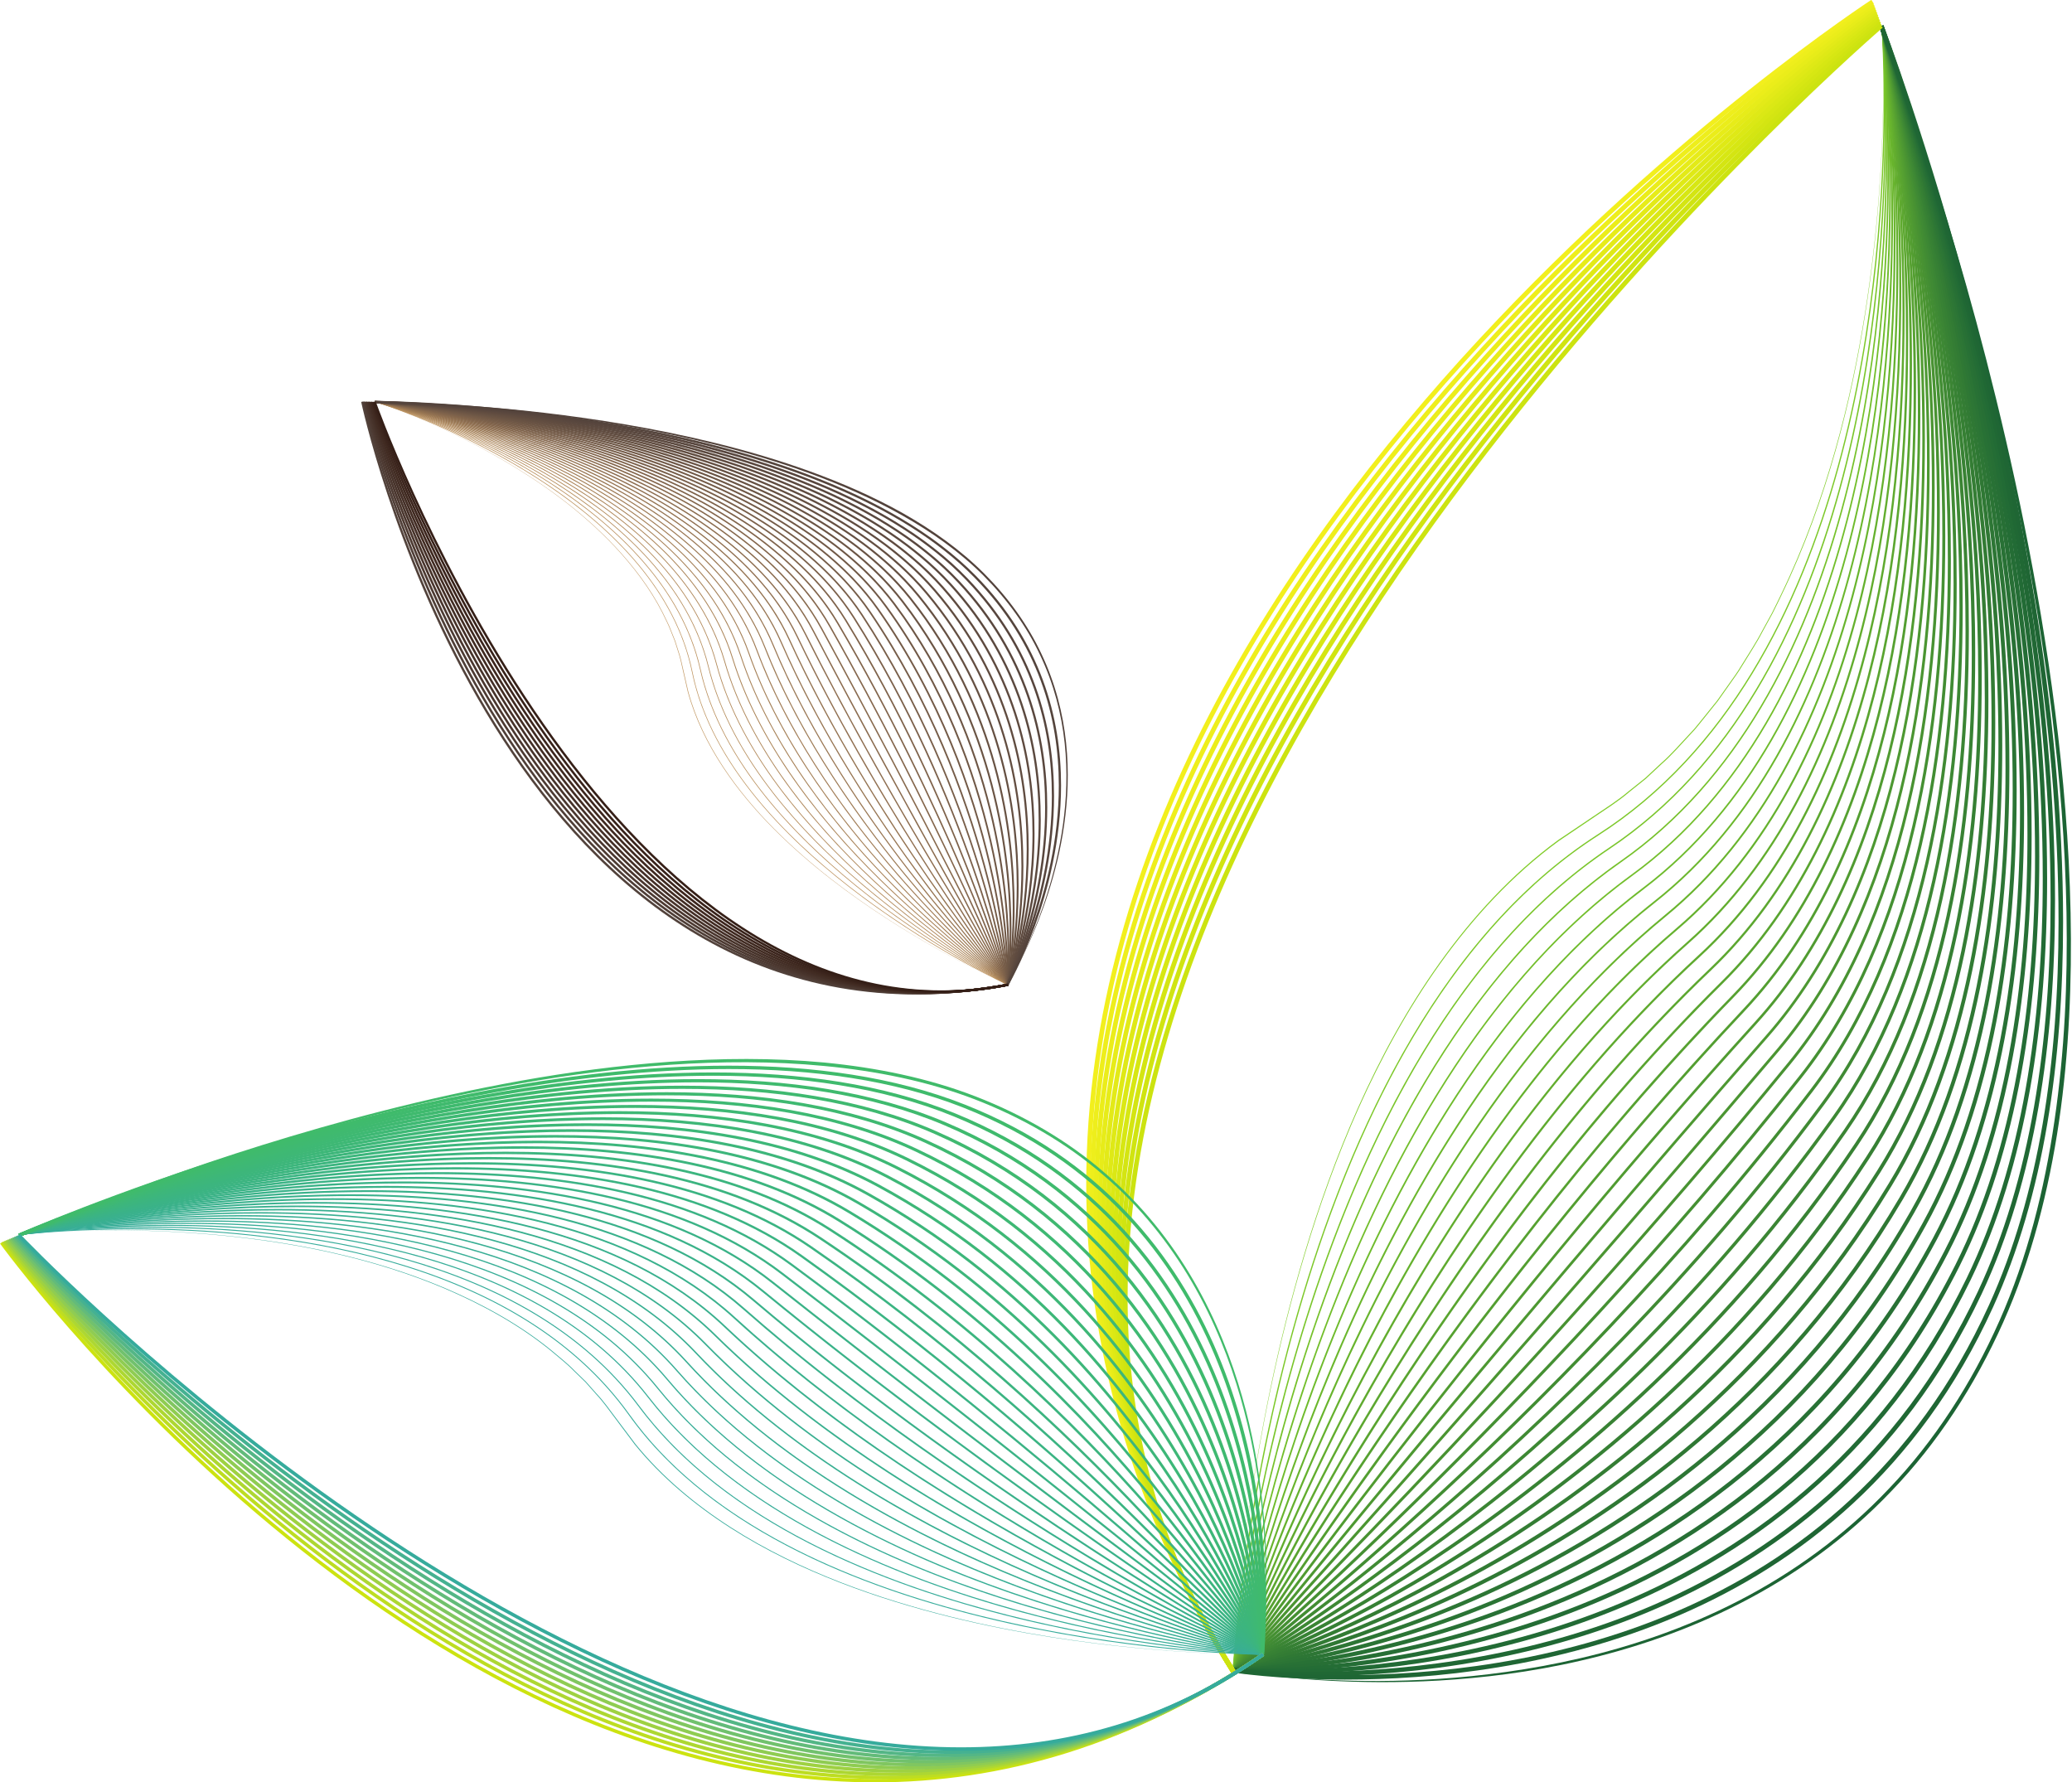 <?xml version="1.0" encoding="UTF-8"?><svg xmlns="http://www.w3.org/2000/svg" xmlns:xlink="http://www.w3.org/1999/xlink" height="330.4" preserveAspectRatio="xMidYMid meet" version="1.0" viewBox="20.7 47.4 384.1 330.4" width="384.1" zoomAndPan="magnify"><g><g><path d="M 369.629 52.711 C 369.629 52.711 369.973 58.023 369.809 67.324 C 369.625 76.617 368.961 89.93 366.457 105.688 C 365.199 113.562 363.484 122.043 361 130.84 C 358.52 139.633 355.285 148.75 350.945 157.73 C 350.395 158.848 349.871 159.984 349.293 161.102 C 348.691 162.203 348.086 163.309 347.477 164.418 C 346.312 166.672 344.891 168.793 343.559 170.984 C 342.906 172.094 342.133 173.121 341.395 174.18 C 340.648 175.234 339.902 176.293 339.156 177.352 C 338.344 178.363 337.527 179.379 336.715 180.395 C 335.883 181.398 335.113 182.461 334.191 183.395 C 332.395 185.293 330.695 187.312 328.707 189.051 L 325.809 191.754 L 322.711 194.234 C 320.695 195.965 318.434 197.367 316.238 198.863 L 309.633 203.32 C 301.059 209.594 293.785 217.523 287.699 226.004 C 281.609 234.512 276.688 243.609 272.609 252.695 C 268.535 261.789 265.316 270.891 262.664 279.629 C 260.016 288.367 257.961 296.766 256.312 304.566 C 253.027 320.172 251.348 333.375 250.398 342.625 C 249.469 351.883 249.289 357.199 249.289 357.199 C 249.289 357.199 249.465 351.883 250.383 342.621 C 251.316 333.371 252.98 320.168 256.246 304.551 C 257.883 296.75 259.93 288.348 262.566 279.598 C 265.211 270.855 268.418 261.746 272.484 252.641 C 276.551 243.543 281.473 234.43 287.559 225.902 C 293.645 217.398 300.906 209.449 309.512 203.141 L 316.129 198.691 C 318.32 197.203 320.574 195.805 322.594 194.082 L 325.688 191.609 L 328.578 188.918 C 330.566 187.188 332.262 185.172 334.062 183.277 C 334.984 182.348 335.75 181.285 336.582 180.289 C 337.398 179.273 338.211 178.262 339.023 177.254 C 339.773 176.195 340.52 175.141 341.266 174.09 C 342.004 173.035 342.777 172.008 343.426 170.898 C 344.762 168.715 346.188 166.598 347.352 164.348 C 347.957 163.238 348.562 162.137 349.172 161.035 C 349.75 159.922 350.273 158.785 350.824 157.672 C 355.172 148.703 358.414 139.598 360.902 130.812 C 363.398 122.023 365.121 113.547 366.391 105.68 C 368.91 89.926 369.598 76.617 369.785 67.324 C 369.965 58.023 369.629 52.711 369.629 52.711" fill="#80cc28"/></g><g><path d="M 249.406 357.199 C 249.406 357.195 249.516 355.391 249.82 352.141 C 251.953 329.406 263.871 236.312 317.051 202.23 C 365.031 171.449 370.105 96.422 370.113 65.918 C 370.113 57.684 369.738 52.691 369.738 52.688 L 369.508 52.707 C 369.508 52.711 369.602 53.953 369.691 56.227 C 369.785 58.5 369.879 61.805 369.879 65.918 C 369.883 96.402 364.773 171.363 316.922 202.035 C 256.004 241.117 249.184 357.176 249.176 357.188 L 249.406 357.199" fill="#7cc829"/></g><g><path d="M 249.414 357.199 C 249.414 357.191 249.566 355.445 249.945 352.301 C 252.594 330.273 266.527 239.941 319.137 204.73 C 364.793 174.152 370.309 102.695 370.312 69.805 C 370.312 59.258 369.742 52.676 369.742 52.672 L 369.492 52.691 C 369.492 52.695 369.527 53.102 369.582 53.883 C 369.742 56.227 370.062 61.902 370.062 69.805 C 370.066 102.672 364.516 174.062 318.996 204.523 C 258.723 244.895 249.176 357.168 249.164 357.176 L 249.414 357.199" fill="#79c52a"/></g><g><path d="M 249.426 357.195 C 249.426 357.191 249.617 355.504 250.066 352.461 C 253.23 331.141 269.18 243.57 321.223 207.234 C 364.688 176.863 370.559 108.68 370.562 73.918 C 370.562 60.973 369.746 52.66 369.746 52.656 L 369.48 52.684 C 369.48 52.684 369.531 53.199 369.605 54.18 C 369.836 57.121 370.297 64.219 370.297 73.918 C 370.301 108.656 364.395 176.77 321.07 207.016 C 261.445 248.672 249.164 357.156 249.156 357.168 L 249.426 357.195" fill="#75c12a"/></g><g><path d="M 249.434 357.195 C 249.434 357.191 249.668 355.562 250.191 352.621 C 253.867 332.008 271.832 247.195 323.312 209.734 C 364.715 179.586 370.859 114.41 370.867 78.203 C 370.867 62.805 369.75 52.645 369.75 52.641 L 369.469 52.672 C 369.469 52.672 369.535 53.305 369.641 54.496 C 369.953 58.07 370.582 66.664 370.582 78.203 C 370.586 114.387 364.402 179.484 323.145 209.508 C 264.168 252.449 249.16 357.145 249.152 357.156 L 249.434 357.195" fill="#72be2b"/></g><g><path d="M 249.441 357.195 C 249.441 357.191 249.719 355.625 250.316 352.781 C 254.504 332.879 274.484 250.824 325.398 212.238 C 364.852 182.316 371.215 119.914 371.223 82.621 C 371.223 64.738 369.754 52.629 369.754 52.621 L 369.453 52.66 C 369.453 52.66 369.547 53.414 369.684 54.824 C 370.094 59.066 370.918 69.223 370.918 82.621 C 370.922 119.887 364.523 182.211 325.215 211.996 C 266.891 256.223 249.152 357.133 249.145 357.145 L 249.441 357.195" fill="#6ebb2c"/></g><g><path d="M 249.449 357.199 C 249.449 357.195 249.77 355.684 250.441 352.941 C 255.145 333.746 277.137 254.453 327.488 214.738 C 365.102 185.055 371.621 125.215 371.629 87.129 C 371.629 66.762 369.758 52.609 369.758 52.605 L 369.441 52.648 C 369.441 52.648 369.555 53.527 369.73 55.172 C 370.258 60.102 371.309 71.867 371.309 87.129 C 371.312 125.184 364.758 184.941 327.289 214.488 C 269.613 259.996 249.145 357.121 249.137 357.133 L 249.449 357.199" fill="#6bb72d"/></g><g><path d="M 249.457 357.199 C 249.457 357.195 249.82 355.746 250.562 353.105 C 255.777 334.617 279.785 258.082 329.574 217.238 C 365.445 187.797 372.082 130.332 372.086 91.699 C 372.086 68.855 369.762 52.594 369.762 52.59 L 369.426 52.637 C 369.426 52.641 369.57 53.648 369.789 55.527 C 370.441 61.164 371.746 74.586 371.746 91.699 C 371.754 130.297 365.086 187.68 329.359 216.98 C 272.34 263.773 249.137 357.105 249.129 357.117 L 249.457 357.199" fill="#68b42d"/></g><g><path d="M 249.465 357.203 C 249.465 357.199 249.867 355.809 250.688 353.27 C 256.414 335.488 282.438 261.711 331.664 219.742 C 365.887 190.547 372.594 135.285 372.598 96.312 C 372.598 71.016 369.766 52.578 369.762 52.57 L 369.41 52.625 C 369.414 52.629 369.59 53.773 369.855 55.895 C 370.648 62.258 372.242 77.359 372.242 96.312 C 372.246 135.25 365.512 190.422 331.434 219.473 C 275.062 267.547 249.129 357.094 249.121 357.105 L 249.465 357.203" fill="#65b12e"/></g><g><path d="M 249.469 357.207 C 249.473 357.207 249.918 355.871 250.809 353.434 C 257.051 336.359 285.09 265.34 333.75 222.242 C 366.414 193.301 373.152 140.094 373.156 100.953 C 373.156 73.234 369.77 52.562 369.766 52.555 L 369.398 52.613 C 369.398 52.617 369.609 53.902 369.93 56.27 C 370.879 63.375 372.785 80.188 372.785 100.953 C 372.789 140.059 366.02 193.176 333.504 221.965 C 277.785 271.32 249.125 357.078 249.117 357.09 L 249.469 357.211" fill="#62ad2e"/></g><g><path d="M 249.477 357.215 C 249.477 357.211 249.965 355.938 250.93 353.598 C 257.684 337.23 287.738 268.969 335.84 224.742 C 367.02 196.062 373.766 144.773 373.77 105.609 C 373.77 75.496 369.77 52.543 369.77 52.535 L 369.387 52.602 C 369.387 52.605 369.445 52.961 369.555 53.645 C 370.32 58.441 373.379 79.289 373.379 105.609 C 373.383 144.734 366.609 195.93 335.574 224.453 C 280.512 275.094 249.117 357.062 249.109 357.074 L 249.477 357.215" fill="#5faa2f"/></g><g><path d="M 249.48 357.219 C 249.48 357.219 250.012 356.004 251.051 353.766 C 258.316 338.105 290.387 272.602 337.93 227.242 C 367.699 198.828 374.426 149.328 374.43 110.262 C 374.43 77.797 369.773 52.527 369.773 52.52 L 369.371 52.594 C 369.371 52.594 369.445 52.984 369.57 53.738 C 370.461 59.012 374.02 81.891 374.02 110.262 C 374.023 149.289 367.273 198.691 337.648 226.945 C 283.234 278.867 249.113 357.047 249.105 357.059 L 249.48 357.219" fill="#5ca730"/></g><g><path d="M 249.484 357.227 C 249.484 357.227 250.059 356.066 251.172 353.934 C 258.953 338.98 293.039 276.23 340.02 229.742 C 368.449 201.598 375.133 153.777 375.137 114.906 C 375.137 80.133 369.777 52.508 369.777 52.5 L 369.359 52.582 C 369.359 52.582 369.441 53.012 369.59 53.832 C 370.613 59.586 374.711 84.52 374.711 114.906 C 374.715 153.734 368.008 201.457 339.719 229.441 C 285.961 282.641 249.109 357.027 249.102 357.039 L 249.484 357.227" fill="#59a430"/></g><g><path d="M 249.484 357.234 C 249.488 357.234 250.102 356.137 251.289 354.102 C 259.586 339.852 295.688 279.863 342.109 232.242 C 369.266 204.371 375.887 158.133 375.891 119.535 C 375.891 82.5 369.781 52.492 369.777 52.48 L 369.348 52.57 C 369.348 52.57 369.441 53.035 369.605 53.93 C 370.773 60.168 375.445 87.172 375.445 119.535 C 375.449 158.086 368.809 204.227 341.789 231.934 C 288.688 286.414 249.105 357.012 249.102 357.02 L 249.484 357.234" fill="#56a131"/></g><g><path d="M 249.488 357.246 C 249.488 357.242 250.148 356.203 251.406 354.27 C 260.219 340.727 298.336 283.492 344.195 234.742 C 370.141 207.148 376.684 162.395 376.688 124.145 C 376.688 84.891 369.781 52.473 369.781 52.465 L 369.332 52.562 C 369.332 52.562 369.438 53.062 369.629 54.027 C 370.945 60.754 376.227 89.844 376.227 124.145 C 376.23 162.348 369.668 207 343.859 234.426 C 291.41 290.184 249.105 356.992 249.102 357 L 249.488 357.246" fill="#539e31"/></g><g><path d="M 249.488 357.254 C 249.492 357.254 250.191 356.27 251.523 354.438 C 260.848 341.602 300.988 287.125 346.285 237.238 C 371.078 209.93 377.527 166.574 377.531 128.73 C 377.531 87.301 369.789 52.457 369.785 52.445 L 369.32 52.551 C 369.32 52.551 369.441 53.09 369.652 54.121 C 371.133 61.348 377.055 92.531 377.055 128.73 C 377.055 166.527 370.586 209.777 345.934 236.918 C 294.141 293.957 249.105 356.973 249.102 356.977 L 249.488 357.254" fill="#509b31"/></g><g><path d="M 249.488 357.266 C 249.488 357.266 250.234 356.344 251.641 354.609 C 261.48 342.477 303.637 290.758 348.375 239.738 C 372.066 212.715 378.41 170.688 378.414 133.289 C 378.414 89.73 369.789 52.438 369.789 52.43 L 369.305 52.539 C 369.305 52.543 369.441 53.121 369.676 54.223 C 371.324 61.941 377.922 95.234 377.922 133.289 C 377.922 170.637 371.559 212.559 348.004 239.414 C 296.863 297.727 249.102 356.953 249.102 356.957 L 249.488 357.266" fill="#4d9832"/></g><g><path d="M 249.484 357.277 C 249.484 357.277 299.977 301.84 350.465 242.238 C 373.105 215.504 379.336 174.73 379.34 137.82 C 379.34 92.176 369.793 52.422 369.789 52.41 L 369.293 52.531 C 369.293 52.531 369.441 53.148 369.703 54.32 C 371.527 62.539 378.828 97.941 378.828 137.82 C 378.832 174.676 372.582 215.344 350.074 241.906 C 324.832 271.703 299.59 300.461 280.656 321.77 C 271.191 332.422 263.305 341.215 257.781 347.344 C 255.02 350.406 252.852 352.805 251.371 354.438 C 249.895 356.066 249.109 356.93 249.105 356.934 L 249.484 357.277" fill="#4b9532"/></g><g><path d="M 249.48 357.289 C 249.484 357.285 302.703 305.633 352.555 244.734 C 374.191 218.297 380.301 178.711 380.305 142.316 C 380.305 94.629 369.797 52.402 369.793 52.391 L 369.281 52.52 C 369.281 52.52 369.441 53.176 369.73 54.422 C 371.738 63.141 379.777 100.656 379.773 142.316 C 379.777 178.652 373.652 218.133 352.145 244.402 C 327.23 274.836 301.473 302.965 281.941 323.48 C 272.176 333.742 263.969 342.102 258.199 347.891 C 255.316 350.789 253.047 353.043 251.492 354.574 C 249.941 356.105 249.113 356.906 249.109 356.91 L 249.48 357.289" fill="#489232"/></g><g><path d="M 249.473 357.305 C 249.48 357.297 305.434 309.43 354.645 247.234 C 375.324 221.094 381.305 182.637 381.309 146.785 C 381.309 97.094 369.801 52.387 369.797 52.371 L 369.266 52.512 C 369.266 52.512 369.445 53.203 369.758 54.523 C 371.961 63.742 380.762 103.379 380.762 146.785 C 380.766 182.578 374.77 220.926 354.215 246.895 C 329.629 277.965 303.352 305.469 283.223 325.195 C 273.16 335.062 264.633 342.984 258.621 348.441 C 255.613 351.168 253.238 353.281 251.613 354.711 C 249.988 356.141 249.117 356.883 249.117 356.887 L 249.473 357.305" fill="#459033"/></g><g><path d="M 249.465 357.316 C 249.477 357.305 308.16 313.223 356.734 249.73 C 376.5 223.891 382.348 186.512 382.348 151.223 C 382.348 99.566 369.801 52.367 369.801 52.355 L 369.254 52.5 C 369.254 52.504 369.449 53.234 369.789 54.621 C 372.188 64.348 381.785 106.102 381.785 151.223 C 381.785 186.449 375.93 223.723 356.285 249.391 C 332.027 281.098 305.234 307.969 284.508 326.91 C 274.145 336.383 265.297 343.871 259.043 348.992 C 255.914 351.551 253.434 353.52 251.738 354.848 C 250.039 356.176 249.129 356.859 249.125 356.863 L 249.465 357.316" fill="#428d33"/></g><g><path d="M 249.453 357.328 C 249.469 357.316 310.891 317.02 358.824 252.23 C 377.715 226.688 383.422 190.336 383.426 155.625 C 383.426 102.047 369.805 52.352 369.801 52.336 L 369.242 52.488 C 369.242 52.492 369.453 53.262 369.824 54.723 C 372.426 64.953 382.844 108.824 382.844 155.625 C 382.848 190.273 377.129 226.52 358.355 251.883 C 334.426 284.23 307.117 310.473 285.793 328.629 C 275.129 337.703 265.965 344.758 259.465 349.543 C 256.215 351.938 253.633 353.762 251.859 354.988 C 250.977 355.602 250.293 356.066 249.832 356.375 C 249.371 356.684 249.137 356.84 249.137 356.84 L 249.453 357.328" fill="#408a34"/></g><g><path d="M 249.445 357.34 C 249.465 357.328 313.621 320.816 360.914 254.727 C 378.969 229.492 384.535 194.121 384.535 159.996 C 384.535 104.527 369.809 52.332 369.805 52.316 L 369.227 52.48 C 369.227 52.48 369.457 53.293 369.859 54.824 C 372.672 65.555 383.938 111.551 383.938 159.996 C 383.938 194.059 378.363 229.32 360.426 254.379 C 336.824 287.363 309 312.977 287.078 330.34 C 276.117 339.023 266.633 345.645 259.891 350.094 C 256.516 352.32 253.828 354 251.988 355.125 C 251.066 355.688 250.355 356.113 249.875 356.395 C 249.395 356.676 249.148 356.816 249.148 356.816 L 249.445 357.34" fill="#3d8834"/></g><g><path d="M 249.434 357.352 C 249.453 357.336 316.348 324.609 363.004 257.227 C 380.258 232.297 385.68 197.863 385.684 164.336 C 385.68 107.012 369.812 52.312 369.809 52.297 L 369.215 52.469 C 369.215 52.473 369.461 53.32 369.895 54.926 C 372.926 66.16 385.066 114.273 385.062 164.336 C 385.066 197.801 379.637 232.121 362.496 256.875 C 339.223 290.492 310.883 315.477 288.363 332.055 C 277.105 340.344 267.301 346.531 260.312 350.645 C 256.82 352.699 254.031 354.238 252.113 355.266 C 251.156 355.777 250.418 356.16 249.918 356.414 C 249.418 356.668 249.16 356.797 249.16 356.797 L 249.434 357.352" fill="#3b8534"/></g><g><path d="M 249.418 357.359 C 249.445 357.348 319.078 328.41 365.094 259.723 C 381.582 235.105 386.855 201.57 386.859 168.648 C 386.855 109.5 369.812 52.297 369.809 52.277 L 369.203 52.461 C 369.203 52.465 369.469 53.352 369.934 55.027 C 373.188 66.766 386.227 116.996 386.223 168.648 C 386.227 201.504 380.945 234.926 364.566 259.367 C 341.621 293.625 312.766 317.98 289.652 333.77 C 278.094 341.664 267.973 347.418 260.738 351.195 C 257.121 353.086 254.23 354.48 252.242 355.402 C 251.246 355.863 250.48 356.207 249.961 356.434 C 249.441 356.664 249.176 356.773 249.176 356.773 L 249.418 357.359" fill="#388234"/></g><g><path d="M 249.402 357.371 C 249.434 357.355 321.805 332.207 367.184 262.219 C 382.938 237.914 388.066 205.242 388.066 172.926 C 388.066 111.988 369.816 52.277 369.812 52.262 L 369.188 52.449 C 369.191 52.453 369.473 53.379 369.973 55.129 C 373.461 67.371 387.418 119.719 387.414 172.926 C 387.418 205.176 382.285 237.734 366.637 261.863 C 344.02 296.754 314.652 320.48 290.941 335.484 C 279.086 342.984 268.641 348.305 261.164 351.746 C 257.43 353.469 254.434 354.723 252.371 355.543 C 251.34 355.953 250.547 356.258 250.008 356.457 C 249.469 356.656 249.191 356.754 249.191 356.754 L 249.402 357.371" fill="#368034"/></g><g><path d="M 249.391 357.379 C 249.422 357.367 324.535 336.004 369.273 264.715 C 384.324 240.723 389.305 208.883 389.305 177.176 C 389.305 114.477 369.82 52.258 369.816 52.242 L 369.176 52.441 C 369.176 52.445 369.48 53.41 370.012 55.23 C 373.734 67.977 388.637 122.43 388.637 177.176 C 388.637 208.816 383.656 240.543 368.707 264.359 C 346.414 299.887 316.535 322.984 292.227 337.199 C 280.074 344.305 269.312 349.191 261.594 352.297 C 257.734 353.852 254.633 354.965 252.5 355.684 C 251.434 356.043 250.609 356.309 250.051 356.48 C 249.492 356.652 249.207 356.734 249.203 356.734 L 249.391 357.379" fill="#347d34"/></g><g><path d="M 249.371 357.387 C 249.41 357.375 327.262 339.805 371.363 267.215 C 385.742 243.539 390.57 212.496 390.574 181.398 C 390.57 116.965 369.82 52.238 369.816 52.223 L 369.164 52.434 C 369.164 52.434 369.484 53.438 370.051 55.332 C 374.02 68.578 389.887 125.145 389.887 181.398 C 389.887 212.43 385.055 243.355 370.777 266.855 C 348.812 303.02 318.422 325.484 293.516 338.91 C 281.066 345.625 269.984 350.078 262.023 352.852 C 258.039 354.238 254.836 355.207 252.633 355.824 C 251.527 356.137 250.676 356.359 250.098 356.504 C 249.52 356.648 249.223 356.715 249.223 356.719 L 249.371 357.387" fill="#327b34"/></g><g><path d="M 249.355 357.395 C 249.395 357.383 329.992 343.605 373.453 269.711 C 387.188 246.352 391.867 216.082 391.871 185.59 C 391.867 119.453 369.824 52.223 369.82 52.203 L 369.152 52.422 C 369.152 52.426 369.492 53.469 370.094 55.434 C 374.309 69.184 391.168 127.852 391.164 185.59 C 391.168 216.012 386.484 246.168 372.848 269.352 C 351.211 306.148 320.309 327.984 294.805 340.625 C 282.055 346.945 270.66 350.965 262.449 353.402 C 258.348 354.621 255.039 355.449 252.762 355.969 C 251.621 356.227 250.738 356.41 250.145 356.527 C 249.547 356.645 249.238 356.699 249.238 356.699 L 249.355 357.395" fill="#2f7834"/></g><g><path d="M 249.34 357.398 C 249.379 357.391 332.719 347.406 375.547 272.207 C 388.656 249.172 393.191 219.645 393.195 189.758 C 393.191 121.938 369.828 52.203 369.824 52.184 L 369.137 52.41 C 369.141 52.414 369.504 53.496 370.141 55.535 C 374.605 69.785 392.473 130.555 392.473 189.758 C 392.473 219.574 387.938 248.984 374.918 271.848 C 353.609 309.281 322.195 330.488 296.098 342.34 C 283.051 348.266 271.332 351.852 262.879 353.957 C 258.652 355.008 255.242 355.691 252.895 356.109 C 251.719 356.316 250.805 356.461 250.188 356.551 C 249.574 356.645 249.254 356.68 249.254 356.684 L 249.34 357.398" fill="#2d7635"/></g><g><path d="M 249.324 357.402 C 249.352 357.402 270.871 355.848 297.672 344.738 C 324.469 333.629 356.551 312.953 377.637 274.703 C 390.152 251.988 394.543 223.184 394.543 193.895 C 394.539 124.418 369.828 52.184 369.824 52.164 L 369.125 52.402 C 369.125 52.406 369.223 52.684 369.402 53.23 C 372.109 61.398 393.805 128.914 393.805 193.895 C 393.805 223.109 389.418 251.801 376.988 274.344 C 356.004 312.41 324.082 332.988 297.387 344.055 C 284.043 349.59 272.008 352.742 263.309 354.512 C 258.961 355.398 255.449 355.938 253.023 356.254 C 251.812 356.41 250.871 356.516 250.234 356.578 C 249.602 356.645 249.273 356.664 249.27 356.664 L 249.324 357.402" fill="#2b7435"/></g><g><path d="M 249.309 357.41 C 249.336 357.406 271.539 356.805 298.945 346.48 C 326.348 336.156 358.961 316.102 379.727 277.199 C 391.676 254.809 395.918 226.699 395.918 198.012 C 395.914 126.898 369.832 52.164 369.828 52.145 L 369.113 52.395 C 369.113 52.395 369.215 52.684 369.406 53.246 C 372.266 61.695 395.164 131.508 395.16 198.012 C 395.164 226.629 390.922 254.621 379.059 276.84 C 358.402 315.539 325.969 335.488 298.68 345.77 C 285.035 350.91 272.68 353.633 263.738 355.066 C 259.27 355.785 255.652 356.18 253.156 356.398 C 251.906 356.508 250.938 356.57 250.281 356.605 C 249.625 356.645 249.289 356.652 249.285 356.652 L 249.309 357.41" fill="#287135"/></g><g><path d="M 249.293 357.41 C 249.293 357.41 249.398 357.41 249.605 357.41 C 252.539 357.41 275.699 357.09 303.078 347.219 C 330.453 337.348 362.066 317.91 381.816 279.691 C 393.219 257.629 397.316 230.195 397.316 202.105 C 397.316 129.371 369.836 52.148 369.828 52.125 L 369.102 52.387 C 369.102 52.387 369.207 52.684 369.406 53.266 C 372.422 61.996 396.547 134.094 396.543 202.105 C 396.547 230.121 392.449 257.441 381.129 279.34 C 361.484 317.344 330.07 336.66 302.812 346.488 C 275.562 356.316 252.484 356.637 249.605 356.637 C 249.402 356.637 249.305 356.637 249.305 356.637 L 249.293 357.41" fill="#276f35"/></g><g><path d="M 249.277 357.414 C 249.281 357.414 250.516 357.48 252.762 357.48 C 261.457 357.48 285.312 356.469 311.469 346.551 C 337.621 336.637 366.086 317.805 383.906 282.191 C 394.785 260.453 398.738 233.676 398.742 206.172 C 398.738 131.844 369.836 52.129 369.832 52.105 L 369.09 52.379 C 369.09 52.379 369.199 52.688 369.41 53.285 C 372.578 62.293 397.953 136.672 397.949 206.172 C 397.949 233.602 393.996 260.266 383.199 281.836 C 365.477 317.238 337.211 335.941 311.188 345.812 C 285.164 355.68 261.395 356.691 252.762 356.691 C 251.648 356.691 250.785 356.672 250.203 356.656 C 249.621 356.641 249.32 356.621 249.32 356.621 L 249.277 357.414" fill="#246d35"/></g><g><path d="M 249.262 357.418 C 249.273 357.418 252.43 357.711 257.836 357.711 C 270.125 357.711 294.031 356.203 318.938 346.324 C 343.848 336.449 369.766 318.18 385.996 284.684 C 396.371 263.273 400.188 237.137 400.188 210.215 C 400.184 134.312 369.84 52.109 369.836 52.086 L 369.074 52.367 C 369.074 52.367 369.191 52.688 369.414 53.305 C 372.742 62.59 399.383 139.246 399.379 210.215 C 399.379 237.062 395.566 263.086 385.27 284.332 C 369.137 317.617 343.414 335.746 318.641 345.57 C 293.871 355.398 270.059 356.898 257.836 356.898 C 255.148 356.898 253.02 356.828 251.566 356.754 C 250.84 356.719 250.281 356.684 249.902 356.656 C 249.527 356.629 249.336 356.609 249.336 356.609 L 249.262 357.418" fill="#226b35"/></g><g><path d="M 249.246 357.418 C 249.258 357.422 254.797 358.129 263.77 358.129 C 278.332 358.129 301.945 356.266 325.66 346.465 C 349.375 336.668 373.195 318.914 388.086 287.18 C 397.977 266.102 401.656 240.586 401.656 214.238 C 401.652 136.777 369.844 52.09 369.836 52.066 L 369.062 52.359 C 369.062 52.359 369.184 52.688 369.418 53.324 C 372.906 62.887 400.832 141.816 400.828 214.238 C 400.828 240.508 397.156 265.91 387.34 286.828 C 372.539 318.355 348.918 335.957 325.348 345.699 C 301.777 355.441 278.262 357.301 263.77 357.301 C 259.305 357.301 255.695 357.125 253.207 356.949 C 251.961 356.863 250.996 356.773 250.344 356.707 C 249.688 356.641 249.352 356.598 249.352 356.598 L 249.246 357.418" fill="#206834"/></g><g><path d="M 249.23 357.418 C 249.246 357.422 257.426 358.742 270.023 358.742 C 286.031 358.742 309.176 356.609 331.777 346.914 C 354.375 337.219 376.434 319.93 390.176 289.676 C 399.605 268.926 403.145 244.016 403.148 218.242 C 403.141 139.234 369.844 52.07 369.84 52.047 L 369.051 52.348 C 369.051 52.352 369.18 52.688 369.422 53.344 C 373.074 63.184 402.309 144.383 402.305 218.242 C 402.305 243.938 398.766 268.738 389.41 289.324 C 375.754 319.375 353.895 336.5 331.441 346.137 C 308.996 355.773 285.957 357.898 270.023 357.898 C 263.754 357.898 258.586 357.57 254.984 357.238 C 253.188 357.074 251.781 356.91 250.824 356.789 C 249.867 356.664 249.367 356.586 249.367 356.586 L 249.23 357.418" fill="#1f6634"/></g><g><path d="M 249.301 356.996 C 249.301 356.996 250.895 357.301 253.906 357.688 C 256.922 358.07 261.355 358.539 267.02 358.805 C 272.684 359.062 279.582 359.133 287.461 358.609 C 295.332 358.074 304.199 356.984 313.66 354.777 C 323.105 352.574 333.164 349.223 343.047 344.113 C 352.914 339.027 362.594 332.121 370.91 323.297 C 379.289 314.531 386.188 303.863 391.348 292.238 C 396.512 280.598 399.688 267.938 401.551 255.148 C 403.434 242.344 404.012 229.367 403.781 216.625 C 403.551 203.879 402.523 191.355 401.023 179.301 C 398.012 155.188 393.227 132.965 388.445 114.129 C 383.633 95.289 378.891 79.781 375.324 69.012 C 371.766 58.238 369.438 52.184 369.438 52.184 C 369.438 52.184 371.816 58.219 375.465 68.965 C 379.09 79.715 384.047 95.164 388.895 114.012 C 393.73 132.852 398.586 155.078 401.672 179.219 C 403.207 191.285 404.27 203.832 404.539 216.613 C 404.801 229.387 404.266 242.406 402.398 255.273 C 400.492 268.113 397.266 280.836 392.035 292.543 C 386.812 304.227 379.84 314.941 371.379 323.742 C 362.98 332.602 353.23 339.52 343.297 344.602 C 333.352 349.711 323.246 353.043 313.766 355.227 C 304.27 357.434 295.367 358.445 287.48 358.918 C 279.582 359.379 272.68 359.25 267.016 358.945 C 261.348 358.637 256.914 358.133 253.902 357.727 C 250.891 357.312 249.301 356.996 249.301 356.996" fill="#1c6434"/></g><g><path d="M 367.605 47.371 C 367.586 47.383 331.227 71.059 294.852 110.332 C 258.48 149.602 222.07 204.484 222.062 266.953 C 222.062 295.781 229.828 326.215 248.922 357.422 L 249.66 356.973 C 230.641 325.887 222.926 295.629 222.926 266.953 C 222.922 204.836 259.18 150.109 295.484 110.914 C 313.633 91.32 331.785 75.609 345.398 64.805 C 352.203 59.398 357.875 55.219 361.844 52.391 C 363.828 50.98 365.387 49.902 366.449 49.18 C 367.512 48.461 368.074 48.094 368.074 48.094 L 367.605 47.371" fill="#f2ef1d"/></g><g><path d="M 367.762 47.82 C 367.742 47.832 331.516 72.117 295.277 111.902 C 259.047 151.688 222.77 206.984 222.762 269.055 C 222.762 297.402 230.336 327.148 248.926 357.422 L 249.66 356.973 C 231.148 326.82 223.625 297.246 223.625 269.055 C 223.617 207.336 259.746 152.191 295.914 112.484 C 313.996 92.633 332.082 76.641 345.645 65.613 C 352.426 60.102 358.078 55.828 362.031 52.938 C 364.008 51.492 365.562 50.391 366.621 49.648 C 367.68 48.91 368.238 48.535 368.238 48.535 L 367.762 47.82" fill="#eeee1c"/></g><g><path d="M 367.914 48.27 C 367.898 48.281 331.809 73.184 295.703 113.484 C 259.605 153.789 223.465 209.496 223.457 271.16 C 223.453 299.016 230.84 328.07 248.926 357.422 L 249.656 356.973 C 231.652 327.746 224.32 298.863 224.316 271.16 C 224.312 209.848 260.309 154.285 296.344 114.062 C 314.359 93.949 332.379 77.676 345.895 66.43 C 352.648 60.809 358.281 56.441 362.219 53.484 C 364.191 52.004 365.738 50.879 366.789 50.121 C 367.848 49.363 368.402 48.977 368.406 48.977 L 367.914 48.27 L 367.797 48.348 L 367.914 48.27" fill="#ebed1a"/></g><g><path d="M 368.07 48.715 C 368.055 48.727 332.098 74.258 296.125 115.078 C 260.16 155.898 224.152 212.02 224.148 273.266 C 224.145 300.621 231.34 328.992 248.926 357.426 L 249.656 356.973 C 232.156 328.664 225.012 300.473 225.008 273.266 C 225.004 212.371 260.867 156.391 296.773 115.648 C 314.723 95.277 332.676 78.715 346.141 67.25 C 352.871 61.516 358.48 57.059 362.406 54.031 C 364.367 52.52 365.91 51.367 366.961 50.59 C 368.012 49.812 368.566 49.422 368.57 49.418 L 368.07 48.715" fill="#e7ec19"/></g><g><path d="M 368.227 49.164 C 368.211 49.176 332.383 75.336 296.547 116.68 C 260.715 158.023 224.84 214.559 224.836 275.371 C 224.832 302.223 231.84 329.902 248.926 357.426 L 249.656 356.973 C 232.652 329.578 225.695 302.074 225.695 275.371 C 225.688 214.906 261.422 158.512 297.199 117.246 C 315.082 96.613 332.969 79.762 346.387 68.074 C 353.094 62.23 358.684 57.676 362.594 54.582 C 364.551 53.035 366.086 51.855 367.133 51.059 C 368.18 50.266 368.73 49.863 368.734 49.859 L 368.227 49.164" fill="#e3ea18"/></g><g><path d="M 368.383 49.613 C 368.363 49.625 332.672 76.422 296.965 118.293 C 261.266 160.164 225.523 217.109 225.52 277.48 C 225.516 303.82 232.332 330.809 248.926 357.426 L 249.656 356.969 C 233.148 330.48 226.383 303.672 226.379 277.48 C 226.371 217.461 261.977 160.645 297.621 118.852 C 315.441 97.957 333.266 80.816 346.633 68.898 C 353.312 62.941 358.883 58.293 362.781 55.133 C 364.727 53.551 366.258 52.344 367.301 51.531 C 368.344 50.719 368.898 50.305 368.898 50.305 L 368.383 49.613" fill="#dfe916"/></g><g><path d="M 368.535 50.062 C 368.52 50.074 332.961 77.52 297.383 119.918 C 261.812 162.316 226.203 219.676 226.195 279.586 C 226.195 305.41 232.824 331.703 248.926 357.426 L 249.656 356.969 C 233.641 331.379 227.059 305.266 227.059 279.586 C 227.051 220.027 262.527 162.797 298.043 120.473 C 315.801 99.309 333.559 81.875 346.875 69.73 C 353.535 63.66 359.082 58.91 362.965 55.684 C 364.906 54.066 366.434 52.832 367.473 52 C 368.512 51.172 369.062 50.746 369.062 50.746 L 368.535 50.062" fill="#dbe815"/></g><g><path d="M 368.691 50.512 C 368.676 50.523 333.242 78.617 297.801 121.551 C 262.359 164.484 226.879 222.258 226.871 281.691 C 226.871 306.996 233.312 332.594 248.926 357.43 L 249.656 356.969 C 234.129 332.27 227.734 306.848 227.734 281.691 C 227.727 222.609 263.074 164.957 298.465 122.102 C 316.156 100.672 333.848 82.938 347.117 70.566 C 353.754 64.379 359.281 59.535 363.152 56.234 C 365.086 54.586 366.605 53.32 367.641 52.473 C 368.676 51.621 369.227 51.188 369.227 51.188 L 368.691 50.512" fill="#d7e713"/></g><g><path d="M 368.848 50.961 C 368.832 50.973 333.527 79.727 298.211 123.195 C 262.902 166.668 227.551 224.852 227.543 283.801 C 227.543 308.57 233.797 333.477 248.926 357.43 L 249.656 356.969 C 234.617 333.152 228.406 308.43 228.406 283.801 C 228.398 225.207 263.617 167.137 298.883 123.742 C 316.508 102.043 334.141 84.012 347.363 71.406 C 353.973 65.102 359.484 60.156 363.34 56.789 C 365.266 55.102 366.781 53.812 367.812 52.941 C 368.844 52.074 369.391 51.629 369.391 51.629 L 368.848 50.961" fill="#d4e512"/></g><g><path d="M 369.004 51.41 C 368.988 51.422 333.812 80.844 298.621 124.855 C 263.441 168.867 228.219 227.465 228.211 285.906 C 228.211 310.141 234.277 334.348 248.926 357.43 L 249.656 356.969 C 235.098 334.027 229.074 310 229.07 285.906 C 229.062 227.816 264.16 169.332 299.297 125.395 C 316.863 103.422 334.43 85.09 347.605 72.25 C 354.191 65.828 359.684 60.781 363.523 57.344 C 365.445 55.621 366.953 54.305 367.98 53.414 C 369.012 52.527 369.555 52.07 369.555 52.07 L 369.004 51.41" fill="#d0e411"/></g><g><path d="M 369.16 51.855 C 369.145 51.867 334.094 81.969 299.031 126.523 C 263.977 171.082 228.883 230.09 228.871 288.012 C 228.871 311.703 234.758 335.215 248.93 357.43 L 249.652 356.969 C 235.574 334.891 229.734 311.562 229.734 288.012 C 229.727 230.445 264.699 171.539 299.711 127.059 C 317.215 104.812 334.719 86.176 347.848 73.098 C 354.41 66.559 359.883 61.41 363.711 57.898 C 365.621 56.141 367.129 54.797 368.152 53.887 C 369.176 52.98 369.719 52.512 369.719 52.512 L 369.16 51.855" fill="#cce310"/></g><g><path d="M 24.598 276.227 C 24.598 276.227 28.523 275.773 35.426 275.551 C 42.324 275.336 52.219 275.332 63.996 276.598 C 69.883 277.238 76.234 278.195 82.848 279.707 C 89.461 281.219 96.344 283.273 103.16 286.156 C 109.957 289.059 116.766 292.715 122.816 297.617 C 124.289 298.883 125.852 300.062 127.215 301.477 L 129.324 303.52 L 131.281 305.727 C 132.641 307.156 133.766 308.781 134.957 310.355 L 138.508 315.086 C 143.48 321.207 149.629 326.305 156.145 330.496 C 162.68 334.695 169.605 338.008 176.496 340.691 C 183.391 343.371 190.258 345.418 196.836 347.059 C 203.418 348.699 209.719 349.91 215.562 350.84 C 227.258 352.691 237.109 353.441 244.004 353.801 C 250.898 354.145 254.852 354.078 254.852 354.078 C 254.852 354.078 250.902 354.148 244.004 353.816 C 237.109 353.465 227.254 352.727 215.559 350.891 C 209.711 349.965 203.402 348.762 196.816 347.133 C 190.234 345.5 183.363 343.461 176.461 340.785 C 169.562 338.109 162.621 334.805 156.074 330.609 C 149.543 326.414 143.379 321.324 138.379 315.18 L 134.832 310.441 C 133.648 308.871 132.523 307.25 131.176 305.82 L 129.227 303.617 L 127.121 301.574 C 125.762 300.164 124.207 298.984 122.734 297.719 C 116.703 292.816 109.906 289.156 103.121 286.25 C 96.312 283.359 89.438 281.297 82.832 279.777 C 76.223 278.258 69.871 277.297 63.992 276.648 C 52.219 275.367 42.324 275.359 35.43 275.562 C 28.527 275.781 24.598 276.227 24.598 276.227" fill="#36ab9c"/></g><g><path d="M 254.848 353.992 C 254.844 353.992 253.5 353.98 251.082 353.875 C 234.145 353.141 164.676 347.781 137.422 309.625 C 116.129 279.844 71.48 275.109 45.18 275.109 C 32.871 275.109 24.582 276.145 24.578 276.148 L 24.602 276.316 C 24.602 276.316 25.117 276.254 26.086 276.156 C 28.992 275.863 35.957 275.281 45.18 275.281 C 71.465 275.277 116.062 280.027 137.281 309.727 C 168.531 353.438 254.84 354.16 254.844 354.164 L 254.848 353.992" fill="#37ac9b"/></g><g><path d="M 254.844 353.984 C 254.84 353.984 253.539 353.941 251.195 353.777 C 234.762 352.637 167.27 345.68 139.199 307.984 C 118.09 279.664 75.383 274.801 48.477 274.801 C 34.344 274.801 24.57 276.145 24.566 276.145 L 24.59 276.328 C 24.594 276.328 25.199 276.246 26.336 276.117 C 29.746 275.742 37.887 274.984 48.477 274.984 C 75.367 274.984 118.02 279.859 139.051 308.098 C 171.23 351.277 254.832 354.164 254.84 354.172 L 254.844 353.984" fill="#37ac9a"/></g><g><path d="M 254.844 353.98 C 254.84 353.98 253.582 353.902 251.309 353.68 C 235.383 352.133 169.859 343.574 140.977 306.344 C 120.059 279.402 79.148 274.453 51.832 274.449 C 35.879 274.449 24.559 276.141 24.555 276.141 L 24.582 276.34 C 24.586 276.34 25.289 276.234 26.598 276.074 C 30.523 275.602 39.875 274.648 51.832 274.648 C 79.129 274.648 119.984 279.613 140.816 306.465 C 173.93 349.117 254.824 354.172 254.832 354.18 L 254.844 353.98" fill="#37ad98"/></g><g><path d="M 254.844 353.973 C 254.84 353.973 253.625 353.859 251.422 353.582 C 236.004 351.625 172.449 341.473 142.754 304.703 C 122.035 279.066 82.785 274.062 55.219 274.059 C 37.461 274.059 24.543 276.141 24.539 276.141 L 24.574 276.352 C 24.578 276.348 25.379 276.219 26.867 276.023 C 31.324 275.441 41.91 274.27 55.219 274.27 C 82.766 274.27 121.953 279.289 142.59 304.836 C 176.629 346.961 254.816 354.18 254.824 354.184 L 254.844 353.973" fill="#37ad97"/></g><g><path d="M 254.844 353.969 C 254.84 353.969 253.668 353.82 251.535 353.484 C 236.625 351.121 175.039 339.371 144.527 303.062 C 124.012 278.66 86.309 273.629 58.625 273.629 C 39.086 273.629 24.531 276.137 24.527 276.137 L 24.566 276.359 C 24.57 276.359 25.473 276.203 27.141 275.969 C 32.145 275.262 43.984 273.852 58.625 273.852 C 86.285 273.848 123.93 278.895 144.355 303.207 C 179.324 344.801 254.809 354.184 254.816 354.191 L 254.844 353.969" fill="#38ae96"/></g><g><path d="M 254.844 353.965 C 254.84 353.961 253.711 353.781 251.652 353.387 C 237.242 350.617 177.633 337.27 146.305 301.422 C 125.992 278.188 89.727 273.156 62.039 273.152 C 40.746 273.152 24.52 276.137 24.516 276.137 L 24.559 276.371 C 24.562 276.367 25.57 276.184 27.422 275.906 C 32.977 275.066 46.086 273.391 62.039 273.391 C 89.703 273.391 125.906 278.438 146.129 301.574 C 182.023 342.641 254.797 354.191 254.809 354.195 L 254.844 353.965" fill="#38ae95"/></g><g><path d="M 254.844 353.957 C 254.844 353.957 253.754 353.742 251.766 353.289 C 237.867 350.113 180.223 335.168 148.082 299.777 C 127.98 277.656 93.055 272.641 65.457 272.641 C 42.438 272.641 24.508 276.133 24.504 276.133 L 24.551 276.379 C 24.555 276.379 25.668 276.16 27.707 275.836 C 33.82 274.855 48.211 272.891 65.457 272.891 C 93.031 272.891 127.891 277.914 147.898 299.945 C 184.723 340.48 254.785 354.195 254.797 354.203 L 254.844 353.957" fill="#38ae93"/></g><g><path d="M 254.848 353.949 C 254.844 353.949 253.797 353.703 251.883 353.191 C 238.488 349.609 182.816 333.066 149.859 298.137 C 129.969 277.066 96.305 272.09 68.867 272.09 C 44.156 272.09 24.496 276.133 24.488 276.133 L 24.543 276.391 C 24.547 276.391 25.77 276.141 27.996 275.762 C 34.676 274.625 50.355 272.352 68.867 272.352 C 96.277 272.352 129.875 277.34 149.668 298.316 C 187.418 338.32 254.777 354.203 254.785 354.207 L 254.848 353.949" fill="#39af92"/></g><g><path d="M 254.852 353.945 C 254.848 353.945 253.844 353.664 252 353.094 C 239.109 349.105 185.406 330.969 151.637 296.496 C 131.961 276.422 99.473 271.504 72.266 271.5 C 45.898 271.5 24.48 276.129 24.477 276.129 L 24.535 276.402 C 24.539 276.398 25.871 276.113 28.285 275.68 C 35.539 274.379 52.516 271.777 72.266 271.777 C 99.445 271.773 131.863 276.707 151.438 296.688 C 190.113 336.156 254.766 354.207 254.777 354.215 L 254.852 353.945" fill="#39af91"/></g><g><path d="M 254.855 353.941 C 254.852 353.941 253.887 353.625 252.117 352.996 C 239.73 348.602 188 328.867 153.41 294.852 C 133.957 275.73 102.574 270.875 75.648 270.871 C 47.656 270.871 24.469 276.129 24.461 276.129 L 24.527 276.41 C 24.527 276.41 24.887 276.328 25.574 276.188 C 30.387 275.184 51.188 271.164 75.648 271.164 C 102.543 271.16 133.855 276.027 153.207 295.059 C 192.809 333.996 254.754 354.211 254.766 354.219 L 254.855 353.941" fill="#39b08f"/></g><g><path d="M 254.859 353.938 C 254.855 353.938 253.934 353.59 252.238 352.902 C 240.355 348.098 190.594 326.766 155.188 293.211 C 135.953 274.992 105.617 270.215 79.012 270.211 C 49.434 270.211 24.457 276.125 24.449 276.129 L 24.52 276.422 C 24.52 276.422 24.906 276.328 25.648 276.168 C 30.824 275.039 53.164 270.516 79.012 270.516 C 105.586 270.512 135.852 275.301 154.977 293.43 C 195.508 331.836 254.742 354.219 254.75 354.223 L 254.859 353.938" fill="#39b08e"/></g><g><path d="M 254.863 353.934 C 254.859 353.934 253.98 353.555 252.355 352.809 C 240.98 347.598 193.184 324.664 156.961 291.57 C 137.957 274.211 108.602 269.52 82.355 269.516 C 51.223 269.516 24.445 276.125 24.438 276.125 L 24.512 276.434 C 24.516 276.434 24.93 276.328 25.719 276.148 C 31.262 274.887 55.152 269.832 82.355 269.832 C 108.57 269.828 137.852 274.531 156.75 291.801 C 198.199 329.672 254.73 354.223 254.738 354.227 L 254.863 353.934" fill="#3ab18d"/></g><g><path d="M 254.871 353.934 C 254.867 353.934 254.031 353.516 252.477 352.715 C 241.605 347.094 195.777 322.566 158.738 289.926 C 139.961 273.387 111.535 268.789 85.672 268.785 C 53.023 268.785 24.43 276.121 24.422 276.125 L 24.504 276.441 C 24.508 276.441 24.949 276.328 25.793 276.129 C 31.703 274.727 57.145 269.113 85.672 269.113 C 111.5 269.113 139.852 273.719 158.52 290.172 C 200.895 327.512 254.719 354.223 254.723 354.227 L 254.871 353.934" fill="#3ab18c"/></g><g><path d="M 254.875 353.93 C 254.875 353.93 254.078 353.48 252.598 352.617 C 242.227 346.594 198.371 320.465 160.512 288.281 C 141.965 272.523 114.426 268.023 88.965 268.023 C 54.828 268.023 24.418 276.121 24.41 276.121 L 24.496 276.453 C 24.5 276.453 24.969 276.324 25.867 276.105 C 32.145 274.559 59.145 268.363 88.965 268.363 C 114.387 268.363 141.855 272.867 160.289 288.543 C 203.59 325.352 254.703 354.227 254.707 354.227 L 254.875 353.93" fill="#3ab18a"/></g><g><path d="M 254.883 353.93 C 254.883 353.93 254.129 353.445 252.719 352.527 C 242.852 346.094 200.965 318.363 162.285 286.641 C 143.973 271.625 117.27 267.23 92.234 267.23 C 56.645 267.23 24.402 276.117 24.395 276.121 L 24.488 276.465 C 24.492 276.461 24.992 276.324 25.941 276.082 C 32.586 274.383 61.145 267.586 92.234 267.586 C 117.23 267.586 143.859 271.984 162.062 286.914 C 206.285 323.188 254.688 354.227 254.691 354.227 L 254.883 353.93" fill="#3ab289"/></g><g><path d="M 254.895 353.934 C 254.891 353.93 254.18 353.414 252.844 352.438 C 243.48 345.594 203.559 316.266 164.062 285 C 145.984 270.691 120.078 266.41 95.48 266.406 C 58.465 266.406 24.391 276.117 24.383 276.117 L 24.484 276.473 C 24.484 276.473 25.012 276.32 26.016 276.059 C 33.031 274.199 63.145 266.773 95.48 266.773 C 120.035 266.773 145.867 271.062 163.836 285.285 C 208.98 321.027 254.676 354.23 254.676 354.23 L 254.895 353.934" fill="#3ab287"/></g><g><path d="M 254.902 353.934 C 254.898 353.934 211.91 318.566 165.836 283.355 C 147.992 269.727 122.848 265.555 98.699 265.555 C 60.285 265.555 24.379 276.113 24.367 276.117 L 24.477 276.48 C 24.477 276.48 25.035 276.316 26.09 276.031 C 33.477 274.012 65.148 265.934 98.699 265.934 C 122.805 265.934 147.875 270.109 165.605 283.656 C 188.641 301.262 210.902 318.902 227.41 332.145 C 235.66 338.766 242.473 344.285 247.223 348.152 C 249.598 350.086 251.457 351.602 252.723 352.641 C 253.988 353.676 254.656 354.227 254.66 354.227 L 254.902 353.934" fill="#3bb386"/></g><g><path d="M 254.91 353.934 C 254.906 353.934 214.621 316.402 167.609 281.715 C 150.008 268.73 125.586 264.676 101.891 264.672 C 62.113 264.676 24.363 276.113 24.355 276.113 L 24.469 276.492 C 24.469 276.492 25.055 276.312 26.164 276.004 C 33.922 273.816 67.148 265.066 101.891 265.066 C 125.543 265.066 149.887 269.121 167.379 282.027 C 190.871 299.367 212.688 317.414 228.633 331.129 C 236.602 337.988 243.105 343.762 247.617 347.82 C 249.871 349.848 251.629 351.449 252.82 352.543 C 254.012 353.637 254.641 354.223 254.641 354.223 L 254.91 353.934" fill="#3bb385"/></g><g><path d="M 254.922 353.941 C 254.914 353.934 217.336 314.234 169.387 280.07 C 152.023 267.703 128.297 263.766 105.062 263.766 C 63.941 263.766 24.352 276.113 24.34 276.117 L 24.461 276.504 C 24.465 276.504 25.078 276.312 26.238 275.973 C 34.367 273.613 69.152 264.172 105.062 264.172 C 128.254 264.172 151.902 268.109 169.148 280.402 C 193.105 297.469 214.477 315.926 229.855 330.113 C 237.547 337.207 243.738 343.234 248.008 347.488 C 250.145 349.613 251.797 351.297 252.918 352.449 C 254.039 353.602 254.621 354.219 254.625 354.219 L 254.922 353.941" fill="#3bb483"/></g><g><path d="M 254.93 353.945 C 254.922 353.938 220.047 312.07 171.16 278.43 C 154.039 266.652 130.977 262.832 108.207 262.832 C 65.77 262.832 24.336 276.109 24.328 276.113 L 24.453 276.512 C 24.457 276.512 25.098 276.309 26.312 275.945 C 34.809 273.406 71.148 263.25 108.207 263.25 C 130.93 263.25 153.918 267.07 170.922 278.773 C 195.34 295.574 216.262 314.438 231.078 329.098 C 238.488 336.43 244.371 342.707 248.402 347.156 C 250.414 349.379 251.969 351.145 253.016 352.352 C 254.062 353.562 254.605 354.211 254.605 354.215 L 254.93 353.945" fill="#3bb482"/></g><g><path d="M 254.938 353.953 C 254.93 353.941 222.762 309.906 172.934 276.785 C 156.059 265.57 133.633 261.871 111.328 261.871 C 67.598 261.871 24.324 276.109 24.312 276.113 L 24.449 276.523 C 24.449 276.523 25.121 276.301 26.391 275.914 C 35.254 273.191 73.145 262.301 111.328 262.305 C 133.586 262.301 155.934 266.004 172.695 277.145 C 197.57 293.68 218.047 312.949 232.305 328.082 C 239.43 335.648 245.004 342.18 248.793 346.82 C 250.688 349.141 252.137 350.988 253.113 352.258 C 254.09 353.523 254.59 354.207 254.59 354.207 L 254.938 353.953" fill="#3cb480"/></g><g><path d="M 254.945 353.961 C 254.938 353.945 225.473 307.742 174.707 275.141 C 158.078 264.469 136.262 260.887 114.43 260.887 C 69.426 260.887 24.312 276.105 24.297 276.109 L 24.441 276.531 C 24.445 276.531 25.145 276.297 26.465 275.879 C 35.699 272.973 75.137 261.328 114.43 261.332 C 136.219 261.328 157.953 264.914 174.469 275.516 C 199.801 291.785 219.832 311.457 233.527 327.062 C 240.371 334.867 245.637 341.652 249.188 346.488 C 250.961 348.902 252.309 350.832 253.211 352.156 C 254.113 353.48 254.57 354.199 254.57 354.199 L 254.945 353.961" fill="#3cb57f"/></g><g><path d="M 254.957 353.969 C 254.945 353.953 228.184 305.574 176.48 273.5 C 160.102 263.34 138.875 259.879 117.504 259.879 C 71.254 259.879 24.297 276.105 24.285 276.109 L 24.434 276.543 C 24.438 276.543 25.164 276.289 26.535 275.848 C 36.141 272.746 77.125 260.336 117.504 260.336 C 138.824 260.336 159.973 263.797 176.238 273.891 C 202.035 289.891 221.617 309.969 234.746 326.047 C 241.312 334.086 246.266 341.125 249.578 346.152 C 251.234 348.664 252.477 350.676 253.309 352.059 C 254.141 353.441 254.555 354.188 254.555 354.191 L 254.957 353.969" fill="#3cb57e"/></g><g><path d="M 254.965 353.98 C 254.953 353.961 230.898 303.41 178.254 271.855 C 162.121 262.191 141.465 258.848 120.559 258.848 C 73.078 258.848 24.281 276.105 24.27 276.109 L 24.426 276.551 C 24.43 276.551 25.188 276.285 26.609 275.812 C 36.586 272.516 79.109 259.316 120.559 259.316 C 141.414 259.316 161.996 262.66 178.012 272.262 C 204.266 287.996 223.402 308.48 235.973 325.027 C 242.258 333.305 246.898 340.594 249.973 345.816 C 251.508 348.426 252.648 350.52 253.406 351.957 C 253.785 352.68 254.07 353.234 254.258 353.609 C 254.445 353.988 254.539 354.18 254.539 354.18 L 254.965 353.98" fill="#3cb67c"/></g><g><path d="M 254.973 353.988 C 254.961 353.965 233.613 301.246 180.027 270.215 C 164.148 261.02 144.039 257.793 123.594 257.793 C 74.902 257.797 24.27 276.102 24.254 276.105 L 24.422 276.562 C 24.422 276.562 25.207 276.277 26.684 275.777 C 37.027 272.277 81.09 258.277 123.594 258.277 C 143.988 258.277 164.02 261.504 179.785 270.633 C 206.5 286.102 225.188 306.988 237.195 324.008 C 243.199 332.52 247.531 340.062 250.363 345.477 C 251.781 348.184 252.82 350.359 253.508 351.855 C 253.852 352.605 254.105 353.184 254.273 353.578 C 254.441 353.969 254.523 354.168 254.523 354.172 L 254.973 353.988" fill="#3db67b"/></g><g><path d="M 254.98 354 C 254.969 353.977 236.328 299.082 181.801 268.57 C 166.172 259.828 146.594 256.719 126.609 256.719 C 76.723 256.723 24.258 276.102 24.242 276.105 L 24.414 276.57 C 24.418 276.57 25.23 276.27 26.762 275.742 C 37.469 272.035 83.066 257.215 126.609 257.215 C 146.543 257.215 166.043 260.324 181.559 269.004 C 208.73 284.207 226.973 305.496 238.418 322.992 C 244.141 331.738 248.164 339.531 250.758 345.141 C 252.055 347.945 252.992 350.203 253.605 351.758 C 253.914 352.535 254.141 353.137 254.289 353.543 C 254.438 353.949 254.508 354.16 254.508 354.16 L 254.98 354" fill="#3db67a"/></g><g><path d="M 254.984 354.012 C 254.977 353.984 239.043 296.914 183.574 266.926 C 168.199 258.617 149.133 255.621 129.602 255.621 C 78.543 255.625 24.242 276.102 24.227 276.105 L 24.406 276.582 C 24.41 276.582 25.254 276.262 26.836 275.703 C 37.91 271.789 85.039 256.133 129.602 256.133 C 149.082 256.133 168.066 259.125 183.332 267.375 C 210.965 282.312 228.754 304.008 239.641 321.973 C 245.082 330.953 248.797 339 251.152 344.801 C 252.328 347.703 253.164 350.043 253.707 351.652 C 253.977 352.461 254.176 353.086 254.305 353.508 C 254.434 353.93 254.492 354.148 254.496 354.148 L 254.984 354.012" fill="#3db778"/></g><g><path d="M 254.992 354.023 C 254.98 353.996 241.758 294.754 185.348 265.285 C 170.227 257.391 151.66 254.508 132.578 254.508 C 80.359 254.512 24.227 276.098 24.215 276.102 L 24.402 276.59 C 24.402 276.59 25.273 276.254 26.91 275.664 C 38.348 271.539 87.008 255.027 132.578 255.031 C 151.609 255.031 170.094 257.91 185.105 265.746 C 213.195 280.414 230.539 302.516 240.863 320.949 C 246.023 330.168 249.43 338.469 251.547 344.465 C 252.602 347.461 253.336 349.883 253.809 351.551 C 254.043 352.387 254.211 353.035 254.32 353.473 C 254.43 353.91 254.48 354.137 254.48 354.137 L 254.992 354.023" fill="#3eb777"/></g><g><path d="M 254.996 354.035 C 254.988 354.008 244.477 292.586 187.121 263.641 C 172.254 256.145 154.172 253.371 135.539 253.371 C 82.172 253.375 24.215 276.098 24.199 276.102 L 24.395 276.602 C 24.398 276.602 25.297 276.246 26.984 275.629 C 38.789 271.285 88.969 253.906 135.539 253.91 C 154.121 253.906 172.121 256.676 186.879 264.117 C 215.426 278.523 232.324 301.023 242.086 319.93 C 246.969 329.383 250.062 337.938 251.941 344.125 C 252.879 347.219 253.512 349.723 253.906 351.449 C 254.105 352.312 254.246 352.984 254.34 353.438 C 254.43 353.891 254.469 354.125 254.469 354.125 L 254.996 354.035" fill="#3eb875"/></g><g><path d="M 255 354.047 C 254.992 354.02 247.191 290.422 188.891 261.996 C 174.281 254.879 156.676 252.219 138.48 252.219 C 83.98 252.223 24.199 276.098 24.184 276.102 L 24.387 276.609 C 24.391 276.609 25.32 276.238 27.059 275.59 C 39.227 271.023 90.926 252.766 138.48 252.77 C 156.621 252.77 174.152 255.426 188.652 262.492 C 217.656 276.629 234.105 299.531 243.309 318.91 C 247.91 328.598 250.695 337.402 252.336 343.785 C 253.152 346.977 253.684 349.562 254.008 351.348 C 254.172 352.238 254.281 352.934 254.355 353.402 C 254.426 353.871 254.453 354.113 254.453 354.113 L 255 354.047" fill="#3eb874"/></g><g><path d="M 255.004 354.059 C 255.004 354.039 253.727 337.598 245.047 317.664 C 236.371 297.73 220.285 274.297 190.664 260.355 C 176.312 253.602 159.16 251.051 141.406 251.047 C 85.785 251.051 24.188 276.098 24.168 276.102 L 24.383 276.621 C 24.383 276.621 25.34 276.23 27.129 275.547 C 39.66 270.762 92.879 251.609 141.406 251.609 C 159.109 251.609 176.184 254.16 190.426 260.863 C 219.891 274.734 235.891 298.035 244.531 317.887 C 248.852 327.812 251.332 336.871 252.73 343.445 C 253.43 346.734 253.855 349.398 254.109 351.242 C 254.238 352.164 254.32 352.883 254.371 353.367 C 254.426 353.852 254.441 354.102 254.441 354.102 L 255.004 354.059" fill="#3eb973"/></g><g><path d="M 255.008 354.07 C 255.008 354.051 254.406 337.066 246.289 316.652 C 238.176 296.242 222.527 272.391 192.438 258.711 C 178.344 252.305 161.637 249.859 144.316 249.859 C 87.586 249.863 24.172 276.094 24.156 276.098 L 24.375 276.629 C 24.379 276.629 25.359 276.223 27.203 275.508 C 40.098 270.492 94.824 250.434 144.316 250.434 C 161.586 250.434 178.215 252.879 192.199 259.234 C 222.121 272.84 237.676 296.543 245.758 316.867 C 249.797 327.023 251.965 336.336 253.125 343.105 C 253.703 346.492 254.031 349.238 254.215 351.141 C 254.305 352.094 254.359 352.832 254.391 353.332 C 254.422 353.832 254.434 354.09 254.434 354.09 L 255.008 354.07" fill="#3fb971"/></g><g><path d="M 255.012 354.082 L 255.012 354.059 C 255.008 353.328 254.934 335.738 247.297 314.996 C 239.664 294.258 224.457 270.348 194.211 257.07 C 180.375 250.996 164.105 248.656 147.211 248.652 C 89.383 248.656 24.16 276.094 24.141 276.098 L 24.367 276.641 C 24.371 276.637 25.383 276.211 27.277 275.465 C 40.531 270.219 96.766 249.238 147.211 249.242 C 164.055 249.242 180.246 251.582 193.973 257.605 C 224.039 270.809 239.145 294.555 246.746 315.199 C 254.344 335.844 254.422 353.371 254.422 354.059 L 254.422 354.082 L 255.012 354.082" fill="#3fb970"/></g><g><path d="M 255.012 354.094 C 255.012 354.09 255.035 353.512 255.035 352.445 C 255.035 346.996 254.406 328.75 246.715 308.855 C 239.023 288.961 224.25 267.406 195.98 255.426 C 182.41 249.672 166.566 247.434 150.09 247.434 C 91.176 247.438 24.145 276.094 24.125 276.098 L 24.363 276.648 C 24.363 276.648 25.406 276.203 27.352 275.422 C 40.965 269.945 98.703 248.027 150.09 248.031 C 166.512 248.031 182.277 250.27 195.746 255.98 C 223.84 267.891 238.5 289.277 246.152 309.07 C 253.809 328.859 254.434 347.043 254.434 352.445 C 254.434 353.504 254.41 354.066 254.41 354.066 L 255.012 354.094" fill="#3fba6e"/></g><g><path d="M 255.012 354.105 C 255.016 354.098 255.148 352.32 255.152 349.223 C 255.148 340.734 254.125 322.344 246.441 303.336 C 238.758 284.324 224.395 264.684 197.754 253.781 C 184.441 248.336 169.016 246.195 152.957 246.195 C 92.969 246.199 24.129 276.094 24.109 276.098 L 24.355 276.66 C 24.359 276.656 25.426 276.195 27.422 275.379 C 41.398 269.664 100.633 246.805 152.957 246.809 C 168.961 246.809 184.312 248.945 197.52 254.352 C 223.988 265.184 238.227 284.66 245.871 303.562 C 253.512 322.465 254.535 340.785 254.535 349.223 C 254.535 350.762 254.504 351.973 254.469 352.797 C 254.434 353.621 254.402 354.055 254.402 354.059 L 255.012 354.105" fill="#3fba6d"/></g><g><path d="M 255.016 354.113 C 255.016 354.105 255.387 350.742 255.387 345.195 C 255.387 334.727 254.066 316.473 246.426 298.32 C 238.789 280.172 224.805 262.121 199.523 252.141 C 186.477 246.984 171.457 244.941 155.812 244.941 C 94.754 244.945 24.117 276.09 24.098 276.094 L 24.352 276.668 C 24.352 276.668 24.625 276.547 25.156 276.32 C 33.117 272.906 98.754 245.562 155.812 245.566 C 171.402 245.566 186.348 247.609 199.297 252.723 C 224.402 262.641 238.254 280.527 245.848 298.566 C 253.441 316.598 254.762 334.777 254.762 345.195 C 254.762 347.957 254.668 350.168 254.574 351.695 C 254.527 352.457 254.484 353.047 254.449 353.445 C 254.414 353.844 254.391 354.047 254.391 354.047 L 255.016 354.113" fill="#3fbb6b"/></g><g><path d="M 254.699 354.082 C 254.699 354.082 254.863 352.887 255.039 350.641 C 255.211 348.391 255.391 345.082 255.379 340.871 C 255.355 336.664 255.152 331.547 254.473 325.727 C 253.777 319.91 252.641 313.375 250.648 306.441 C 248.664 299.52 245.805 292.191 241.648 285.055 C 237.508 277.926 232.027 271.008 225.172 265.172 C 218.359 259.285 210.195 254.566 201.383 251.176 C 192.559 247.785 183.055 245.902 173.5 245 C 163.938 244.082 154.293 244.137 144.855 244.781 C 135.414 245.43 126.164 246.656 117.281 248.223 C 99.516 251.355 83.219 255.734 69.43 259.98 C 55.641 264.254 44.32 268.348 36.469 271.395 C 28.613 274.434 24.215 276.387 24.215 276.387 C 24.215 276.387 28.598 274.398 36.43 271.293 C 44.266 268.203 55.535 263.949 69.328 259.652 C 83.117 255.363 99.414 250.934 117.199 247.746 C 126.09 246.152 135.352 244.898 144.816 244.223 C 154.277 243.551 163.953 243.461 173.562 244.363 C 183.152 245.301 192.707 247.215 201.586 250.656 C 210.438 254.094 218.645 258.863 225.484 264.809 C 232.367 270.699 237.859 277.676 242 284.848 C 246.156 292.031 249.008 299.398 250.98 306.348 C 252.973 313.305 254.055 319.867 254.699 325.699 C 255.336 331.539 255.496 336.66 255.48 340.871 C 255.465 345.086 255.258 348.395 255.066 350.641 C 254.875 352.891 254.699 354.082 254.699 354.082" fill="#40bb6a"/></g><g><path d="M 20.715 277.926 C 20.723 277.941 38.816 302.891 68.133 327.848 C 97.445 352.801 137.984 377.785 182.914 377.789 C 206.117 377.789 230.484 371.113 255.031 354.344 L 254.668 353.816 C 230.219 370.52 205.996 377.148 182.914 377.148 C 138.23 377.152 97.801 352.27 68.547 327.359 C 53.918 314.906 42.09 302.453 33.914 293.109 C 29.828 288.441 26.656 284.551 24.508 281.824 C 23.43 280.465 22.613 279.395 22.062 278.664 C 21.512 277.938 21.23 277.555 21.23 277.551 L 20.715 277.926" fill="#cce310"/></g><g><path d="M 21.043 277.797 C 21.051 277.809 39.578 302.641 69.262 327.484 C 98.949 352.32 139.801 377.188 184.492 377.191 C 207.348 377.191 231.199 370.68 255.031 354.344 L 254.672 353.816 C 230.938 370.082 207.227 376.551 184.492 376.551 C 140.043 376.555 99.297 351.789 69.672 326.992 C 54.859 314.598 42.828 302.199 34.5 292.902 C 30.336 288.254 27.098 284.379 24.902 281.668 C 23.805 280.312 22.969 279.25 22.402 278.523 C 21.84 277.797 21.555 277.414 21.555 277.414 L 21.043 277.797" fill="#bddd22"/></g><g><path d="M 21.367 277.664 C 21.379 277.676 40.336 302.395 70.398 327.121 C 100.457 351.844 141.621 376.594 186.074 376.598 C 208.574 376.598 231.91 370.242 255.031 354.344 L 254.668 353.816 C 231.648 369.645 208.453 375.957 186.074 375.957 C 141.867 375.961 100.805 351.305 70.805 326.625 C 55.805 314.285 43.57 301.945 35.086 292.691 C 30.844 288.062 27.539 284.207 25.297 281.512 C 24.176 280.16 23.32 279.102 22.742 278.379 C 22.168 277.656 21.875 277.273 21.875 277.273 L 21.367 277.664" fill="#add732"/></g><g><path d="M 21.691 277.531 C 21.703 277.543 41.102 302.145 71.539 326.758 C 101.977 351.363 143.457 376 187.656 376.004 C 209.801 376.004 232.621 369.812 255.031 354.344 L 254.668 353.816 C 232.355 369.215 209.68 375.363 187.656 375.363 C 143.699 375.367 102.32 350.828 71.941 326.262 C 56.754 313.977 44.312 301.695 35.672 292.48 C 31.352 287.875 27.98 284.035 25.691 281.352 C 24.547 280.008 23.672 278.953 23.086 278.234 C 22.496 277.516 22.195 277.137 22.195 277.137 L 21.691 277.531" fill="#9ed142"/></g><g><path d="M 22.02 277.398 C 22.031 277.41 41.875 301.898 72.691 326.398 C 103.512 350.891 145.301 375.41 189.246 375.414 C 211.023 375.414 233.324 369.383 255.031 354.344 L 254.668 353.816 C 233.062 368.781 210.906 374.773 189.246 374.773 C 145.547 374.777 103.852 350.352 73.09 325.895 C 57.711 313.672 45.066 301.441 36.266 292.273 C 31.863 287.688 28.426 283.867 26.09 281.195 C 24.922 279.855 24.027 278.809 23.426 278.094 C 22.824 277.375 22.52 276.996 22.516 276.996 L 22.02 277.398" fill="#8fcc52"/></g><g><path d="M 22.348 277.27 C 22.355 277.277 42.652 301.652 73.852 326.039 C 105.055 350.418 147.16 374.824 190.836 374.828 C 212.242 374.828 234.023 368.957 255.031 354.344 L 254.668 353.816 C 233.762 368.355 212.125 374.188 190.836 374.188 C 147.406 374.191 105.391 349.875 74.246 325.535 C 58.676 313.363 45.82 301.191 36.859 292.066 C 32.379 287.5 28.875 283.699 26.488 281.035 C 25.293 279.707 24.383 278.66 23.77 277.949 C 23.152 277.238 22.84 276.859 22.84 276.859 L 22.348 277.27" fill="#80c660"/></g><g><path d="M 22.672 277.137 C 22.684 277.145 43.434 301.406 75.023 325.68 C 106.609 349.945 149.031 374.238 192.43 374.242 C 213.461 374.246 234.715 368.527 255.031 354.34 L 254.664 353.816 C 234.453 367.93 213.344 373.602 192.43 373.605 C 149.277 373.609 106.941 349.402 75.41 325.172 C 59.645 313.059 46.582 300.941 37.457 291.855 C 32.898 287.312 29.32 283.527 26.887 280.879 C 25.668 279.555 24.738 278.512 24.109 277.805 C 23.48 277.094 23.16 276.719 23.16 276.719 L 22.672 277.137" fill="#71c16d"/></g><g><path d="M 23 277.004 C 23.008 277.012 44.223 301.164 76.199 325.324 C 108.176 349.477 150.914 373.656 194.027 373.664 C 214.676 373.664 235.402 368.105 255.031 354.34 L 254.664 353.816 C 235.145 367.504 214.559 373.023 194.027 373.023 C 151.16 373.027 108.508 348.934 76.586 324.812 C 60.625 312.754 47.344 300.691 38.059 291.648 C 33.414 287.129 29.77 283.359 27.285 280.723 C 26.043 279.402 25.09 278.367 24.449 277.66 C 23.809 276.953 23.48 276.582 23.48 276.582 L 23 277.004" fill="#63bb7a"/></g><g><path d="M 23.328 276.871 C 23.336 276.879 45.016 300.922 77.387 324.969 C 109.758 349.012 152.812 373.078 195.625 373.086 C 215.887 373.086 236.09 367.688 255.035 354.34 L 254.664 353.816 C 235.828 367.086 215.773 372.445 195.629 372.445 C 153.055 372.449 110.082 348.465 77.766 324.453 C 61.609 312.449 48.113 300.445 38.664 291.441 C 33.938 286.941 30.219 283.188 27.688 280.562 C 26.418 279.25 25.449 278.219 24.793 277.52 C 24.137 276.816 23.805 276.441 23.801 276.441 L 23.328 276.871" fill="#54b686"/></g><g><path d="M 23.656 276.738 C 23.664 276.746 45.816 300.68 78.582 324.613 C 111.348 348.547 154.723 372.504 197.23 372.512 C 217.094 372.512 236.766 367.27 255.035 354.34 L 254.664 353.816 C 236.508 366.664 216.98 371.867 197.23 371.871 C 154.965 371.875 111.672 348 78.961 324.098 C 62.602 312.148 48.891 300.199 39.273 291.234 C 34.461 286.754 30.672 283.02 28.09 280.406 C 26.797 279.102 25.805 278.074 25.137 277.375 C 24.469 276.676 24.125 276.305 24.125 276.305 L 23.656 276.738" fill="#45b191"/></g><g><path d="M 23.98 276.605 C 23.988 276.613 46.621 300.434 79.789 324.262 C 112.953 348.086 156.645 371.934 198.836 371.938 C 218.297 371.941 237.438 366.852 255.035 354.34 L 254.664 353.816 C 237.18 366.25 218.184 371.297 198.836 371.297 C 156.891 371.305 113.273 347.535 80.16 323.742 C 63.605 311.848 49.672 299.949 39.883 291.027 C 34.984 286.57 31.125 282.852 28.488 280.25 C 27.172 278.949 26.16 277.93 25.477 277.23 C 24.797 276.535 24.445 276.164 24.445 276.164 L 23.98 276.605" fill="#36ab9c"/></g><g><path d="M 90.434 121.926 C 90.434 121.926 92.906 122.699 97.102 124.406 C 101.285 126.117 107.215 128.754 113.93 132.652 C 120.613 136.555 128.18 141.73 134.832 148.82 C 138.129 152.367 141.23 156.375 143.547 160.926 C 144.094 162.074 144.715 163.199 145.152 164.406 L 145.871 166.195 L 146.453 168.039 C 146.887 169.258 147.129 170.527 147.422 171.789 L 148.285 175.566 C 149.629 180.559 151.953 185.25 154.738 189.5 C 157.531 193.758 160.797 197.59 164.207 201.031 C 171.059 207.91 178.406 213.293 184.895 217.527 C 191.402 221.754 197.105 224.832 201.137 226.883 C 205.176 228.93 207.559 229.941 207.559 229.941 C 207.559 229.941 205.172 228.934 201.133 226.891 C 197.098 224.844 191.395 221.773 184.879 217.555 C 178.383 213.328 171.023 207.953 164.16 201.078 C 160.742 197.637 157.469 193.809 154.664 189.547 C 151.871 185.293 149.535 180.602 148.184 175.594 L 147.32 171.809 C 147.031 170.551 146.793 169.281 146.363 168.066 L 145.781 166.227 L 145.066 164.441 C 144.633 163.234 144.016 162.113 143.473 160.965 C 141.164 156.422 138.07 152.414 134.785 148.863 C 128.145 141.773 120.594 136.59 113.91 132.68 C 107.203 128.773 101.281 126.133 97.098 124.414 C 92.906 122.703 90.434 121.926 90.434 121.926" fill="#bf935b"/></g><g><path d="M 207.578 229.891 C 207.574 229.891 206.773 229.523 205.355 228.816 C 195.406 223.859 155.238 202.125 149.09 172.012 C 142.027 137.492 90.449 121.875 90.445 121.871 L 90.41 121.98 C 90.414 121.98 91.219 122.223 92.641 122.719 C 102.602 126.176 142.832 141.918 148.98 172.035 C 156.039 206.539 207.527 229.988 207.531 229.992 L 207.578 229.891" fill="#bb905a"/></g><g><path d="M 207.578 229.887 C 207.574 229.883 206.809 229.512 205.445 228.785 C 195.91 223.723 157.352 201.555 150.594 171.5 C 142.828 137.051 90.441 121.871 90.438 121.863 L 90.402 121.98 C 90.406 121.984 91.219 122.219 92.664 122.703 C 102.793 126.074 143.719 141.477 150.473 171.527 C 158.23 205.969 207.52 229.988 207.523 229.992 L 207.578 229.887" fill="#b88d59"/></g><g><path d="M 207.578 229.883 C 207.578 229.879 206.844 229.496 205.543 228.758 C 196.418 223.586 159.461 200.988 152.094 170.992 C 143.633 136.609 90.434 121.867 90.43 121.859 L 90.395 121.988 C 90.398 121.988 91.227 122.219 92.695 122.688 C 102.984 125.977 144.605 141.035 151.969 171.023 C 160.422 205.395 207.516 229.988 207.52 229.996 L 207.578 229.883" fill="#b48b59"/></g><g><path d="M 207.582 229.879 C 207.578 229.879 206.883 229.484 205.637 228.73 C 196.926 223.449 161.574 200.422 153.594 170.484 C 144.434 136.164 90.426 121.863 90.422 121.859 L 90.391 121.992 C 90.391 121.992 91.23 122.215 92.723 122.672 C 103.18 125.875 145.492 140.594 153.461 170.52 C 162.613 204.82 207.508 229.992 207.512 230 L 207.582 229.879" fill="#b18858"/></g><g><path d="M 207.582 229.871 C 207.582 229.871 206.918 229.473 205.73 228.699 C 197.43 223.309 163.688 199.852 155.098 169.977 C 145.234 135.723 90.422 121.859 90.418 121.852 L 90.379 121.996 C 90.383 121.996 91.234 122.215 92.75 122.66 C 103.367 125.777 146.379 140.152 154.957 170.016 C 164.805 204.246 207.504 229.992 207.508 230 L 207.582 229.871" fill="#ad8557"/></g><g><path d="M 207.586 229.871 C 207.582 229.871 206.953 229.461 205.824 228.676 C 197.938 223.176 165.801 199.285 156.602 169.465 C 146.035 135.277 90.414 121.855 90.41 121.848 L 90.375 122 C 90.375 122 91.238 122.211 92.781 122.645 C 103.562 125.676 147.266 139.711 156.449 169.512 C 166.996 203.672 207.496 229.996 207.5 230.004 L 207.586 229.871" fill="#aa8356"/></g><g><path d="M 207.586 229.867 C 207.586 229.867 206.988 229.449 205.922 228.645 C 198.445 223.035 167.91 198.719 158.102 168.957 C 146.836 134.836 90.406 121.852 90.402 121.844 L 90.363 122.004 C 90.367 122.004 91.246 122.207 92.809 122.629 C 103.754 125.574 148.152 139.27 157.945 169.008 C 169.188 203.098 207.488 229.996 207.492 230.004 L 207.586 229.867" fill="#a68055"/></g><g><path d="M 207.59 229.863 C 207.59 229.863 207.027 229.438 206.016 228.617 C 198.949 222.902 170.023 198.152 159.602 168.445 C 147.637 134.391 90.398 121.848 90.395 121.84 L 90.355 122.008 C 90.359 122.008 91.25 122.203 92.836 122.613 C 103.945 125.477 149.039 138.828 159.438 168.504 C 171.379 202.523 207.48 229.996 207.484 230.004 L 207.59 229.863" fill="#a37e55"/></g><g><path d="M 207.594 229.863 C 207.59 229.859 207.066 229.426 206.113 228.594 C 199.457 222.766 172.137 197.586 161.105 167.938 C 148.438 133.949 90.395 121.844 90.387 121.836 L 90.352 122.012 C 90.352 122.012 91.254 122.199 92.863 122.598 C 104.141 125.375 149.926 138.387 160.934 168 C 173.57 201.945 207.473 229.996 207.477 230.004 L 207.594 229.863" fill="#a07b54"/></g><g><path d="M 207.594 229.859 C 207.594 229.859 207.102 229.414 206.211 228.566 C 199.965 222.633 174.246 197.016 162.605 167.426 C 149.238 133.504 90.387 121.84 90.379 121.828 L 90.344 122.016 C 90.344 122.016 91.262 122.199 92.895 122.586 C 104.332 125.277 150.812 137.945 162.43 167.496 C 175.762 201.371 207.465 229.996 207.469 230.004 L 207.594 229.859" fill="#9c7953"/></g><g><path d="M 207.598 229.859 C 207.598 229.859 207.141 229.406 206.305 228.539 C 200.473 222.496 176.359 196.449 164.105 166.918 C 150.039 133.062 90.379 121.836 90.371 121.824 L 90.336 122.02 C 90.34 122.02 91.266 122.195 92.922 122.57 C 104.523 125.176 151.699 137.504 163.922 166.992 C 177.949 200.797 207.457 229.996 207.461 230 L 207.598 229.859" fill="#997652"/></g><g><path d="M 207.605 229.859 C 207.602 229.859 207.18 229.398 206.402 228.516 C 200.98 222.363 178.473 195.887 165.605 166.406 C 158.227 149.508 139.41 138.371 122.449 131.449 C 105.488 124.527 90.367 121.82 90.363 121.82 L 90.328 122.023 C 90.332 122.023 91.27 122.191 92.953 122.555 C 104.715 125.078 152.586 137.062 165.418 166.492 C 180.141 200.223 207.449 229.996 207.449 230 L 207.605 229.859" fill="#967451"/></g><g><path d="M 207.605 229.859 C 207.605 229.859 207.215 229.387 206.5 228.492 C 201.488 222.227 180.586 195.32 167.109 165.898 C 159.379 149.031 140.188 138.02 122.934 131.215 C 105.684 124.41 90.363 121.816 90.359 121.816 L 90.32 122.027 C 90.324 122.027 91.277 122.191 92.98 122.539 C 104.91 124.977 153.473 136.621 166.91 165.988 C 182.332 199.645 207.438 229.992 207.441 229.996 L 207.605 229.859" fill="#937250"/></g><g><path d="M 207.609 229.859 C 207.609 229.859 207.254 229.379 206.598 228.469 C 201.992 222.094 182.699 194.754 168.609 165.387 C 160.527 148.555 140.961 137.672 123.418 130.984 C 105.879 124.297 90.355 121.812 90.348 121.809 L 90.316 122.031 C 90.316 122.031 91.281 122.188 93.008 122.523 C 105.102 124.875 154.363 136.18 168.406 165.484 C 184.523 199.07 207.43 229.988 207.434 229.992 L 207.609 229.859" fill="#906f50"/></g><g><path d="M 207.617 229.863 C 207.617 229.859 207.293 229.371 206.695 228.445 C 202.504 221.961 184.812 194.188 170.109 164.879 C 161.68 148.074 141.734 137.32 123.902 130.75 C 106.07 124.184 90.348 121.809 90.344 121.805 L 90.309 122.035 C 90.309 122.035 91.289 122.184 93.039 122.508 C 105.293 124.777 155.25 135.738 169.902 164.98 C 186.715 198.492 207.422 229.988 207.422 229.992 L 207.617 229.863" fill="#8d6d4f"/></g><g><path d="M 207.621 229.867 C 207.621 229.863 207.332 229.363 206.793 228.422 C 203.012 221.828 186.926 193.621 171.609 164.367 C 162.828 147.598 142.508 136.973 124.387 130.52 C 106.266 124.07 90.34 121.801 90.336 121.801 L 90.301 122.039 C 90.305 122.039 91.293 122.18 93.066 122.492 C 105.488 124.676 156.137 135.297 171.398 164.48 C 188.902 197.918 207.414 229.984 207.414 229.984 L 207.621 229.867" fill="#8a6b4e"/></g><g><path d="M 207.625 229.867 C 207.625 229.867 191.312 197.227 173.109 163.855 C 163.98 147.121 143.281 136.621 124.871 130.285 C 106.461 123.953 90.332 121.797 90.328 121.797 L 90.293 122.043 C 90.297 122.047 91.301 122.18 93.098 122.48 C 105.68 124.578 157.027 134.855 172.891 163.977 C 181.992 180.66 190.621 197.16 196.973 209.492 C 200.148 215.656 202.758 220.777 204.57 224.359 C 205.477 226.148 206.184 227.555 206.668 228.512 C 207.148 229.473 207.402 229.98 207.402 229.98 L 207.625 229.867" fill="#87694d"/></g><g><path d="M 207.629 229.871 C 207.629 229.871 193.516 196.652 174.613 163.348 C 165.129 146.645 144.055 136.27 125.355 130.055 C 106.656 123.84 90.324 121.793 90.32 121.793 L 90.285 122.051 C 90.289 122.051 91.305 122.176 93.125 122.465 C 105.871 124.477 157.914 134.414 174.387 163.473 C 183.836 180.117 192.086 196.742 197.977 209.207 C 200.922 215.441 203.273 220.633 204.895 224.266 C 205.703 226.082 206.328 227.508 206.75 228.48 C 207.172 229.453 207.391 229.973 207.395 229.973 L 207.629 229.871" fill="#84664c"/></g><g><path d="M 207.637 229.879 C 207.633 229.875 195.715 196.078 176.113 162.836 C 166.277 146.168 144.828 135.922 125.84 129.82 C 106.848 123.727 90.316 121.789 90.309 121.789 L 90.281 122.055 C 90.281 122.055 91.309 122.176 93.152 122.449 C 106.066 124.379 158.801 133.973 175.883 162.973 C 185.676 179.578 193.555 196.328 198.98 208.926 C 201.691 215.227 203.797 220.484 205.219 224.172 C 205.93 226.016 206.473 227.465 206.836 228.453 C 207.199 229.441 207.383 229.965 207.383 229.969 L 207.637 229.879" fill="#81644b"/></g><g><path d="M 207.641 229.883 C 207.637 229.879 197.918 195.508 177.613 162.324 C 167.43 145.691 145.598 135.57 126.32 129.59 C 107.043 123.613 90.309 121.785 90.301 121.785 L 90.273 122.059 C 90.273 122.059 91.316 122.172 93.184 122.438 C 106.258 124.277 159.688 133.531 177.379 162.469 C 187.52 179.039 195.02 195.914 199.984 208.645 C 202.465 215.012 204.312 220.34 205.543 224.078 C 206.156 225.945 206.613 227.414 206.918 228.422 C 207.223 229.422 207.375 229.957 207.375 229.957 L 207.641 229.883" fill="#7e624a"/></g><g><path d="M 207.641 229.891 C 207.641 229.883 200.117 194.934 179.113 161.812 C 168.578 145.215 146.371 135.219 126.805 129.359 C 107.238 123.5 90.301 121.781 90.297 121.777 L 90.266 122.062 C 90.27 122.062 91.324 122.168 93.215 122.422 C 106.449 124.18 160.578 133.09 178.875 161.965 C 189.363 178.5 196.484 195.496 200.988 208.363 C 203.238 214.793 204.832 220.191 205.863 223.98 C 206.379 225.875 206.758 227.367 207.004 228.387 C 207.246 229.406 207.363 229.949 207.363 229.949 L 207.641 229.891" fill="#7b604a"/></g><g><path d="M 207.645 229.898 C 207.645 229.887 202.32 194.359 180.613 161.305 C 169.73 144.734 147.145 134.871 127.289 129.125 C 107.434 123.387 90.293 121.777 90.285 121.777 L 90.262 122.066 C 90.262 122.066 91.328 122.164 93.242 122.406 C 106.645 124.078 161.465 132.648 180.371 161.465 C 191.203 177.961 197.953 195.082 201.992 208.078 C 204.012 214.578 205.352 220.043 206.188 223.887 C 206.605 225.805 206.898 227.32 207.086 228.355 C 207.273 229.391 207.355 229.938 207.359 229.941 L 207.645 229.898" fill="#785e49"/></g><g><path d="M 207.648 229.906 C 207.648 229.895 204.523 193.785 182.113 160.793 C 170.879 144.258 147.918 134.52 127.773 128.895 C 107.625 123.27 90.285 121.77 90.277 121.77 L 90.254 122.07 C 90.258 122.07 91.332 122.164 93.27 122.391 C 106.836 123.98 162.355 132.203 181.863 160.961 C 193.047 177.422 199.418 194.664 202.992 207.797 C 204.781 214.359 205.871 219.895 206.516 223.789 C 206.836 225.738 207.043 227.273 207.172 228.32 C 207.301 229.371 207.352 229.93 207.352 229.934 L 207.648 229.906" fill="#755c48"/></g><g><path d="M 207.652 229.914 C 207.648 229.898 206.727 193.215 183.613 160.281 C 172.027 143.781 148.691 134.172 128.258 128.66 C 107.82 123.156 90.277 121.766 90.27 121.766 L 90.246 122.074 C 90.25 122.074 91.34 122.16 93.301 122.379 C 107.031 123.879 163.242 131.766 183.359 160.461 C 194.887 176.883 200.883 194.25 203.996 207.512 C 205.555 214.145 206.391 219.746 206.84 223.691 C 207.062 225.664 207.188 227.223 207.258 228.289 C 207.328 229.352 207.344 229.918 207.344 229.922 L 207.652 229.914" fill="#735a47"/></g><g><path d="M 207.652 229.922 C 207.652 229.922 207.664 229.57 207.664 228.91 C 207.664 222.75 206.629 189.469 185.113 159.77 C 173.18 143.305 149.465 133.82 128.738 128.43 C 108.016 123.043 90.27 121.762 90.262 121.762 L 90.238 122.078 C 90.242 122.078 91.344 122.156 93.332 122.359 C 107.223 123.781 164.133 131.32 184.855 159.957 C 206.309 189.562 207.348 222.785 207.348 228.91 C 207.348 229.566 207.336 229.91 207.336 229.91 L 207.652 229.922" fill="#705846"/></g><g><path d="M 207.652 229.93 C 207.656 229.926 207.824 228.078 207.824 224.844 C 207.824 213.445 205.719 184.82 186.613 159.258 C 174.328 142.824 150.238 133.469 129.223 128.195 C 108.207 122.93 90.262 121.758 90.254 121.758 L 90.23 122.082 C 90.234 122.082 91.352 122.152 93.359 122.348 C 107.414 123.68 165.02 130.879 186.352 159.453 C 205.395 184.93 207.5 213.48 207.496 224.844 C 207.496 226.453 207.457 227.719 207.414 228.582 C 207.371 229.445 207.328 229.898 207.328 229.898 L 207.652 229.93" fill="#6d5645"/></g><g><path d="M 207.656 229.938 C 207.656 229.934 208.203 226.227 208.203 220.137 C 208.203 206.613 205.508 181.328 188.113 158.746 C 175.477 142.348 151.012 133.117 129.707 127.965 C 108.402 122.812 90.254 121.754 90.246 121.754 L 90.227 122.086 C 90.23 122.086 91.355 122.152 93.391 122.332 C 107.609 123.582 165.906 130.438 187.848 158.953 C 205.176 181.445 207.867 206.656 207.867 220.137 C 207.867 223.172 207.734 225.609 207.598 227.293 C 207.461 228.973 207.324 229.887 207.324 229.891 L 207.656 229.938" fill="#6a5444"/></g><g><path d="M 207.656 229.945 C 207.656 229.938 208.781 224.359 208.781 215.656 C 208.781 201.34 205.738 178.562 189.613 158.238 C 176.625 141.871 151.785 132.77 130.191 127.734 C 108.598 122.699 90.242 121.746 90.238 121.746 L 90.219 122.09 C 90.223 122.09 91.363 122.148 93.418 122.316 C 107.801 123.48 166.797 129.996 189.344 158.449 C 205.402 178.691 208.441 201.387 208.441 215.656 C 208.441 219.992 208.16 223.551 207.879 226.023 C 207.738 227.262 207.598 228.227 207.492 228.879 C 207.391 229.535 207.32 229.879 207.32 229.879 L 207.656 229.945" fill="#685243"/></g><g><path d="M 207.656 229.953 C 207.656 229.945 209.527 222.59 209.527 211.605 C 209.527 197.109 206.266 176.285 191.113 157.727 C 177.773 141.395 152.559 132.418 130.672 127.5 C 108.789 122.586 90.234 121.742 90.227 121.742 L 90.215 122.094 C 90.215 122.094 91.367 122.145 93.449 122.301 C 107.996 123.383 167.684 129.555 190.84 157.949 C 205.926 176.426 209.18 197.16 209.18 211.605 C 209.18 217.078 208.711 221.645 208.246 224.844 C 208.012 226.445 207.777 227.703 207.605 228.559 C 207.43 229.414 207.312 229.867 207.312 229.867 L 207.656 229.953" fill="#655042"/></g><g><path d="M 207.656 229.965 C 207.656 229.953 210.41 220.945 210.41 208.008 C 210.41 193.617 207.004 174.355 192.613 157.215 C 178.926 140.918 153.328 132.066 131.156 127.27 C 108.984 122.473 90.227 121.738 90.223 121.738 L 90.207 122.098 C 90.211 122.098 91.375 122.145 93.477 122.289 C 108.188 123.281 168.574 129.113 192.34 157.445 C 206.66 174.504 210.051 193.672 210.051 208.008 C 210.051 214.449 209.363 219.918 208.68 223.77 C 208.336 225.695 207.992 227.219 207.738 228.262 C 207.48 229.305 207.312 229.855 207.309 229.859 L 207.656 229.965" fill="#634e41"/></g><g><path d="M 207.652 229.973 C 207.656 229.957 211.398 219.43 211.398 204.805 C 211.402 190.66 207.898 172.68 194.113 156.703 C 180.074 140.441 154.102 131.719 131.641 127.035 C 109.176 122.359 90.219 121.734 90.211 121.734 L 90.199 122.102 C 90.203 122.102 91.383 122.141 93.508 122.273 C 108.383 123.184 169.465 128.672 193.836 156.945 C 207.547 172.836 211.031 190.719 211.031 204.805 C 211.031 212.086 210.102 218.348 209.168 222.789 C 208.699 225.012 208.234 226.777 207.887 227.988 C 207.711 228.594 207.566 229.059 207.465 229.371 C 207.363 229.688 207.305 229.848 207.305 229.848 L 207.652 229.973" fill="#604c40"/></g><g><path d="M 207.652 229.98 C 207.656 229.965 212.477 218.027 212.477 201.945 C 212.48 188.105 208.906 171.191 195.613 156.191 C 181.223 139.965 154.875 131.367 132.121 126.805 C 109.371 122.242 90.211 121.73 90.203 121.73 L 90.195 122.105 C 90.199 122.105 91.387 122.137 93.535 122.258 C 108.574 123.082 170.352 128.23 195.328 156.441 C 208.551 171.359 212.102 188.168 212.102 201.945 C 212.102 209.949 210.902 216.926 209.699 221.898 C 209.102 224.387 208.5 226.375 208.051 227.738 C 207.824 228.418 207.637 228.945 207.508 229.301 C 207.379 229.656 207.305 229.84 207.305 229.84 L 207.652 229.98" fill="#5e4a3f"/></g><g><path d="M 207.648 229.984 C 207.656 229.973 213.625 216.73 213.629 199.375 C 213.629 185.863 210.004 169.848 197.109 155.68 C 182.371 139.484 155.648 131.016 132.605 126.57 C 109.566 122.129 90.203 121.727 90.195 121.727 L 90.188 122.109 C 90.191 122.109 91.395 122.137 93.566 122.242 C 108.77 122.984 171.238 127.785 196.824 155.941 C 209.641 170.027 213.242 185.93 213.242 199.375 C 213.242 208.008 211.754 215.625 210.27 221.082 C 209.523 223.809 208.781 226 208.227 227.504 C 207.945 228.258 207.715 228.84 207.555 229.23 C 207.391 229.625 207.301 229.828 207.301 229.828 L 207.648 229.984" fill="#5b493f"/></g><g><path d="M 207.648 229.992 C 207.656 229.977 214.836 215.523 214.836 197.051 C 214.836 183.863 211.172 168.625 198.609 155.168 C 183.52 139.008 156.422 130.668 133.09 126.34 C 109.758 122.016 90.195 121.723 90.188 121.723 L 90.18 122.113 C 90.184 122.113 91.398 122.133 93.594 122.227 C 108.961 122.883 172.129 127.344 198.324 155.438 C 210.805 168.812 214.441 183.934 214.441 197.051 C 214.441 206.234 212.652 214.43 210.867 220.328 C 209.973 223.277 209.078 225.652 208.41 227.289 C 208.074 228.105 207.797 228.738 207.602 229.168 C 207.406 229.598 207.297 229.816 207.297 229.82 L 207.648 229.992" fill="#59473e"/></g><g><path d="M 207.648 230 C 207.652 229.984 216.094 214.395 216.094 194.934 C 216.094 182.062 212.395 167.492 200.109 154.66 C 184.672 138.531 157.191 130.316 133.574 126.109 C 109.953 121.902 90.188 121.719 90.18 121.719 L 90.176 122.117 C 90.18 122.117 91.406 122.133 93.625 122.215 C 109.156 122.785 173.02 126.902 199.82 154.938 C 212.023 167.688 215.691 182.137 215.691 194.934 C 215.691 204.605 213.59 213.328 211.488 219.633 C 210.441 222.781 209.391 225.328 208.602 227.086 C 208.207 227.965 207.883 228.648 207.652 229.109 C 207.422 229.57 207.293 229.809 207.293 229.809 L 207.648 230" fill="#57453d"/></g><g><path d="M 207.645 230.008 C 207.652 229.992 217.391 213.336 217.395 192.992 C 217.395 180.422 213.664 166.434 201.609 154.145 C 185.82 138.055 157.965 129.969 134.055 125.875 C 110.145 121.789 90.176 121.711 90.172 121.711 L 90.168 122.121 C 90.172 122.121 91.414 122.129 93.656 122.199 C 109.348 122.684 173.906 126.461 201.316 154.434 C 213.285 166.641 216.98 180.5 216.98 192.992 C 216.98 203.098 214.559 212.305 212.133 218.98 C 210.922 222.32 209.711 225.027 208.801 226.898 C 208.348 227.836 207.969 228.559 207.703 229.055 C 207.438 229.547 207.289 229.801 207.289 229.801 L 207.645 230.008" fill="#54443c"/></g><g><path d="M 207.465 229.902 C 207.465 229.902 209.156 227.227 211.395 222.176 C 212.504 219.648 213.746 216.531 214.891 212.863 C 216.027 209.195 217.086 204.977 217.742 200.297 C 218.402 195.621 218.645 190.469 218.059 185.09 C 217.48 179.715 216.039 174.113 213.492 168.789 C 210.984 163.445 207.352 158.445 202.98 154.062 C 198.598 149.68 193.406 146.02 187.93 142.93 C 182.445 139.832 176.656 137.293 170.836 135.16 C 165.008 133.031 159.141 131.301 153.406 129.867 C 141.93 127.008 131.004 125.285 121.613 124.148 C 112.219 123.031 104.348 122.465 98.832 122.195 C 93.32 121.922 90.16 121.918 90.16 121.918 C 90.16 121.918 93.32 121.898 98.836 122.125 C 104.352 122.363 112.234 122.82 121.641 123.926 C 131.039 125.035 141.98 126.73 153.48 129.562 C 159.23 130.98 165.109 132.695 170.961 134.816 C 176.805 136.938 182.621 139.461 188.137 142.566 C 193.629 145.684 198.84 149.379 203.238 153.809 C 207.625 158.227 211.266 163.27 213.777 168.652 C 216.324 174.02 217.758 179.66 218.324 185.059 C 218.895 190.469 218.641 195.641 217.969 200.328 C 217.305 205.023 216.203 209.242 215.031 212.906 C 213.855 216.574 212.59 219.684 211.457 222.203 C 209.18 227.238 207.465 229.902 207.465 229.902" fill="#52423b"/></g><g><path d="M 87.656 121.906 C 87.66 121.918 93.465 149.352 109.219 176.801 C 124.969 204.246 150.703 231.738 190.555 231.742 C 195.973 231.742 201.648 231.234 207.594 230.148 L 207.52 229.734 C 201.598 230.816 195.945 231.32 190.555 231.32 C 150.922 231.324 125.309 203.984 109.582 176.594 C 101.723 162.898 96.344 149.203 92.93 138.934 C 91.223 133.797 90.004 129.516 89.219 126.52 C 88.824 125.023 88.535 123.848 88.344 123.047 C 88.156 122.242 88.066 121.82 88.066 121.82 L 87.656 121.906" fill="#52423b"/></g><g><path d="M 87.887 121.914 C 87.891 121.926 94.078 149.348 110.059 176.789 C 126.035 204.223 151.828 231.703 191.043 231.707 C 196.316 231.707 201.832 231.211 207.594 230.148 L 207.52 229.734 C 201.777 230.793 196.289 231.285 191.043 231.285 C 152.051 231.289 126.371 203.957 110.422 176.578 C 102.449 162.891 96.918 149.199 93.379 138.93 C 91.609 133.797 90.34 129.516 89.512 126.523 C 89.094 125.027 88.793 123.852 88.594 123.051 C 88.391 122.246 88.297 121.824 88.297 121.82 L 87.887 121.914" fill="#4f3e37"/></g><g><path d="M 88.117 121.922 C 88.121 121.934 94.695 149.348 110.898 176.773 C 127.098 204.195 152.953 231.668 191.527 231.672 C 196.656 231.672 202.012 231.184 207.594 230.148 L 207.52 229.734 C 201.961 230.77 196.633 231.254 191.527 231.254 C 153.18 231.254 127.434 203.934 111.262 176.562 C 103.176 162.879 97.492 149.191 93.828 138.926 C 91.996 133.793 90.672 129.516 89.801 126.523 C 89.367 125.027 89.047 123.852 88.84 123.051 C 88.629 122.25 88.527 121.824 88.527 121.824 L 88.117 121.922" fill="#4d3a32"/></g><g><path d="M 88.348 121.93 C 88.352 121.941 95.312 149.344 111.738 176.762 C 128.164 204.172 154.082 231.633 192.008 231.637 C 196.992 231.637 202.188 231.16 207.594 230.148 L 207.52 229.734 C 202.137 230.742 196.969 231.219 192.008 231.219 C 154.309 231.219 128.496 203.906 112.098 176.547 C 103.902 162.867 98.066 149.184 94.277 138.922 C 92.383 133.793 91.004 129.516 90.094 126.523 C 89.641 125.027 89.305 123.855 89.086 123.055 C 88.863 122.254 88.754 121.828 88.754 121.828 L 88.348 121.93" fill="#4a362e"/></g><g><path d="M 88.578 121.938 C 88.582 121.949 95.93 149.34 112.582 176.746 C 129.23 204.148 155.203 231.598 192.48 231.602 C 197.328 231.602 202.363 231.137 207.598 230.148 L 207.52 229.734 C 202.312 230.723 197.301 231.184 192.48 231.184 C 155.434 231.188 129.562 203.883 112.941 176.527 C 104.633 162.855 98.641 149.18 94.73 138.922 C 92.773 133.789 91.336 129.516 90.391 126.527 C 89.914 125.031 89.562 123.855 89.332 123.055 C 89.098 122.254 88.984 121.832 88.984 121.828 L 88.578 121.938" fill="#47332a"/></g><g><path d="M 88.809 121.945 C 88.812 121.957 96.551 149.34 113.426 176.734 C 130.297 204.121 156.328 231.562 192.945 231.57 C 197.656 231.57 202.539 231.113 207.598 230.148 L 207.516 229.734 C 202.484 230.699 197.629 231.148 192.945 231.148 C 156.562 231.152 130.629 203.859 113.781 176.516 C 105.363 162.844 99.219 149.172 95.18 138.918 C 93.16 133.789 91.668 129.52 90.684 126.527 C 90.188 125.031 89.82 123.859 89.578 123.059 C 89.332 122.258 89.215 121.836 89.215 121.832 L 88.809 121.945" fill="#442f27"/></g><g><path d="M 89.039 121.953 C 89.043 121.965 97.172 149.336 114.27 176.723 C 131.367 204.102 157.453 231.531 193.41 231.535 C 197.98 231.535 202.711 231.09 207.598 230.148 L 207.516 229.734 C 202.656 230.676 197.953 231.117 193.41 231.117 C 157.691 231.121 131.695 203.836 114.625 176.5 C 106.094 162.836 99.797 149.164 95.633 138.914 C 93.551 133.789 92.004 129.52 90.977 126.527 C 90.465 125.035 90.078 123.859 89.824 123.062 C 89.57 122.262 89.445 121.836 89.445 121.836 L 89.039 121.953" fill="#422c23"/></g><g><path d="M 89.273 121.965 C 89.273 121.973 97.793 149.336 115.113 176.707 C 132.434 204.074 158.578 231.496 193.867 231.504 C 198.301 231.504 202.879 231.066 207.598 230.148 L 207.516 229.738 C 202.824 230.652 198.273 231.082 193.867 231.082 C 158.816 231.09 132.762 203.812 115.469 176.484 C 106.824 162.824 100.375 149.16 96.086 138.91 C 93.941 133.789 92.336 129.52 91.27 126.531 C 90.734 125.035 90.336 123.863 90.07 123.062 C 89.805 122.262 89.672 121.84 89.672 121.84 L 89.273 121.965" fill="#3f2920"/></g><g><path d="M 89.504 121.973 C 89.508 121.98 98.414 149.332 115.961 176.695 C 133.508 204.055 159.699 231.461 194.32 231.469 C 198.617 231.469 203.043 231.047 207.598 230.148 L 207.516 229.738 C 202.988 230.629 198.59 231.051 194.32 231.051 C 159.945 231.055 133.828 203.789 116.312 176.469 C 107.559 162.812 100.953 149.152 96.539 138.91 C 94.332 133.785 92.672 129.52 91.562 126.531 C 91.012 125.039 90.594 123.863 90.316 123.066 C 90.039 122.266 89.902 121.844 89.902 121.84 L 89.504 121.973" fill="#3c251d"/></g><g><path d="M 89.734 121.98 C 89.738 121.988 99.039 149.328 116.809 176.684 C 134.574 204.031 160.824 231.43 194.77 231.438 C 198.93 231.438 203.207 231.023 207.598 230.148 L 207.516 229.738 C 203.152 230.605 198.902 231.016 194.77 231.016 C 161.07 231.023 134.898 203.766 117.16 176.453 C 108.289 162.805 101.531 149.148 96.992 138.906 C 94.723 133.785 93.008 129.52 91.859 126.535 C 91.285 125.039 90.852 123.867 90.562 123.07 C 90.273 122.27 90.129 121.848 90.129 121.844 L 89.734 121.98" fill="#38221a"/></g><g><path d="M 89.965 121.988 C 89.969 121.996 99.664 149.328 117.656 176.672 C 135.648 204.008 161.945 231.395 195.211 231.402 C 199.238 231.402 203.371 231 207.598 230.148 L 207.516 229.738 C 203.312 230.586 199.211 230.984 195.211 230.984 C 162.199 230.992 135.969 203.742 118.008 176.441 C 109.027 162.793 102.113 149.141 97.445 138.906 C 95.113 133.785 93.34 129.52 92.152 126.535 C 91.559 125.043 91.109 123.871 90.809 123.07 C 90.512 122.27 90.359 121.848 90.359 121.848 L 89.965 121.988" fill="#351f17"/></g></g></svg>